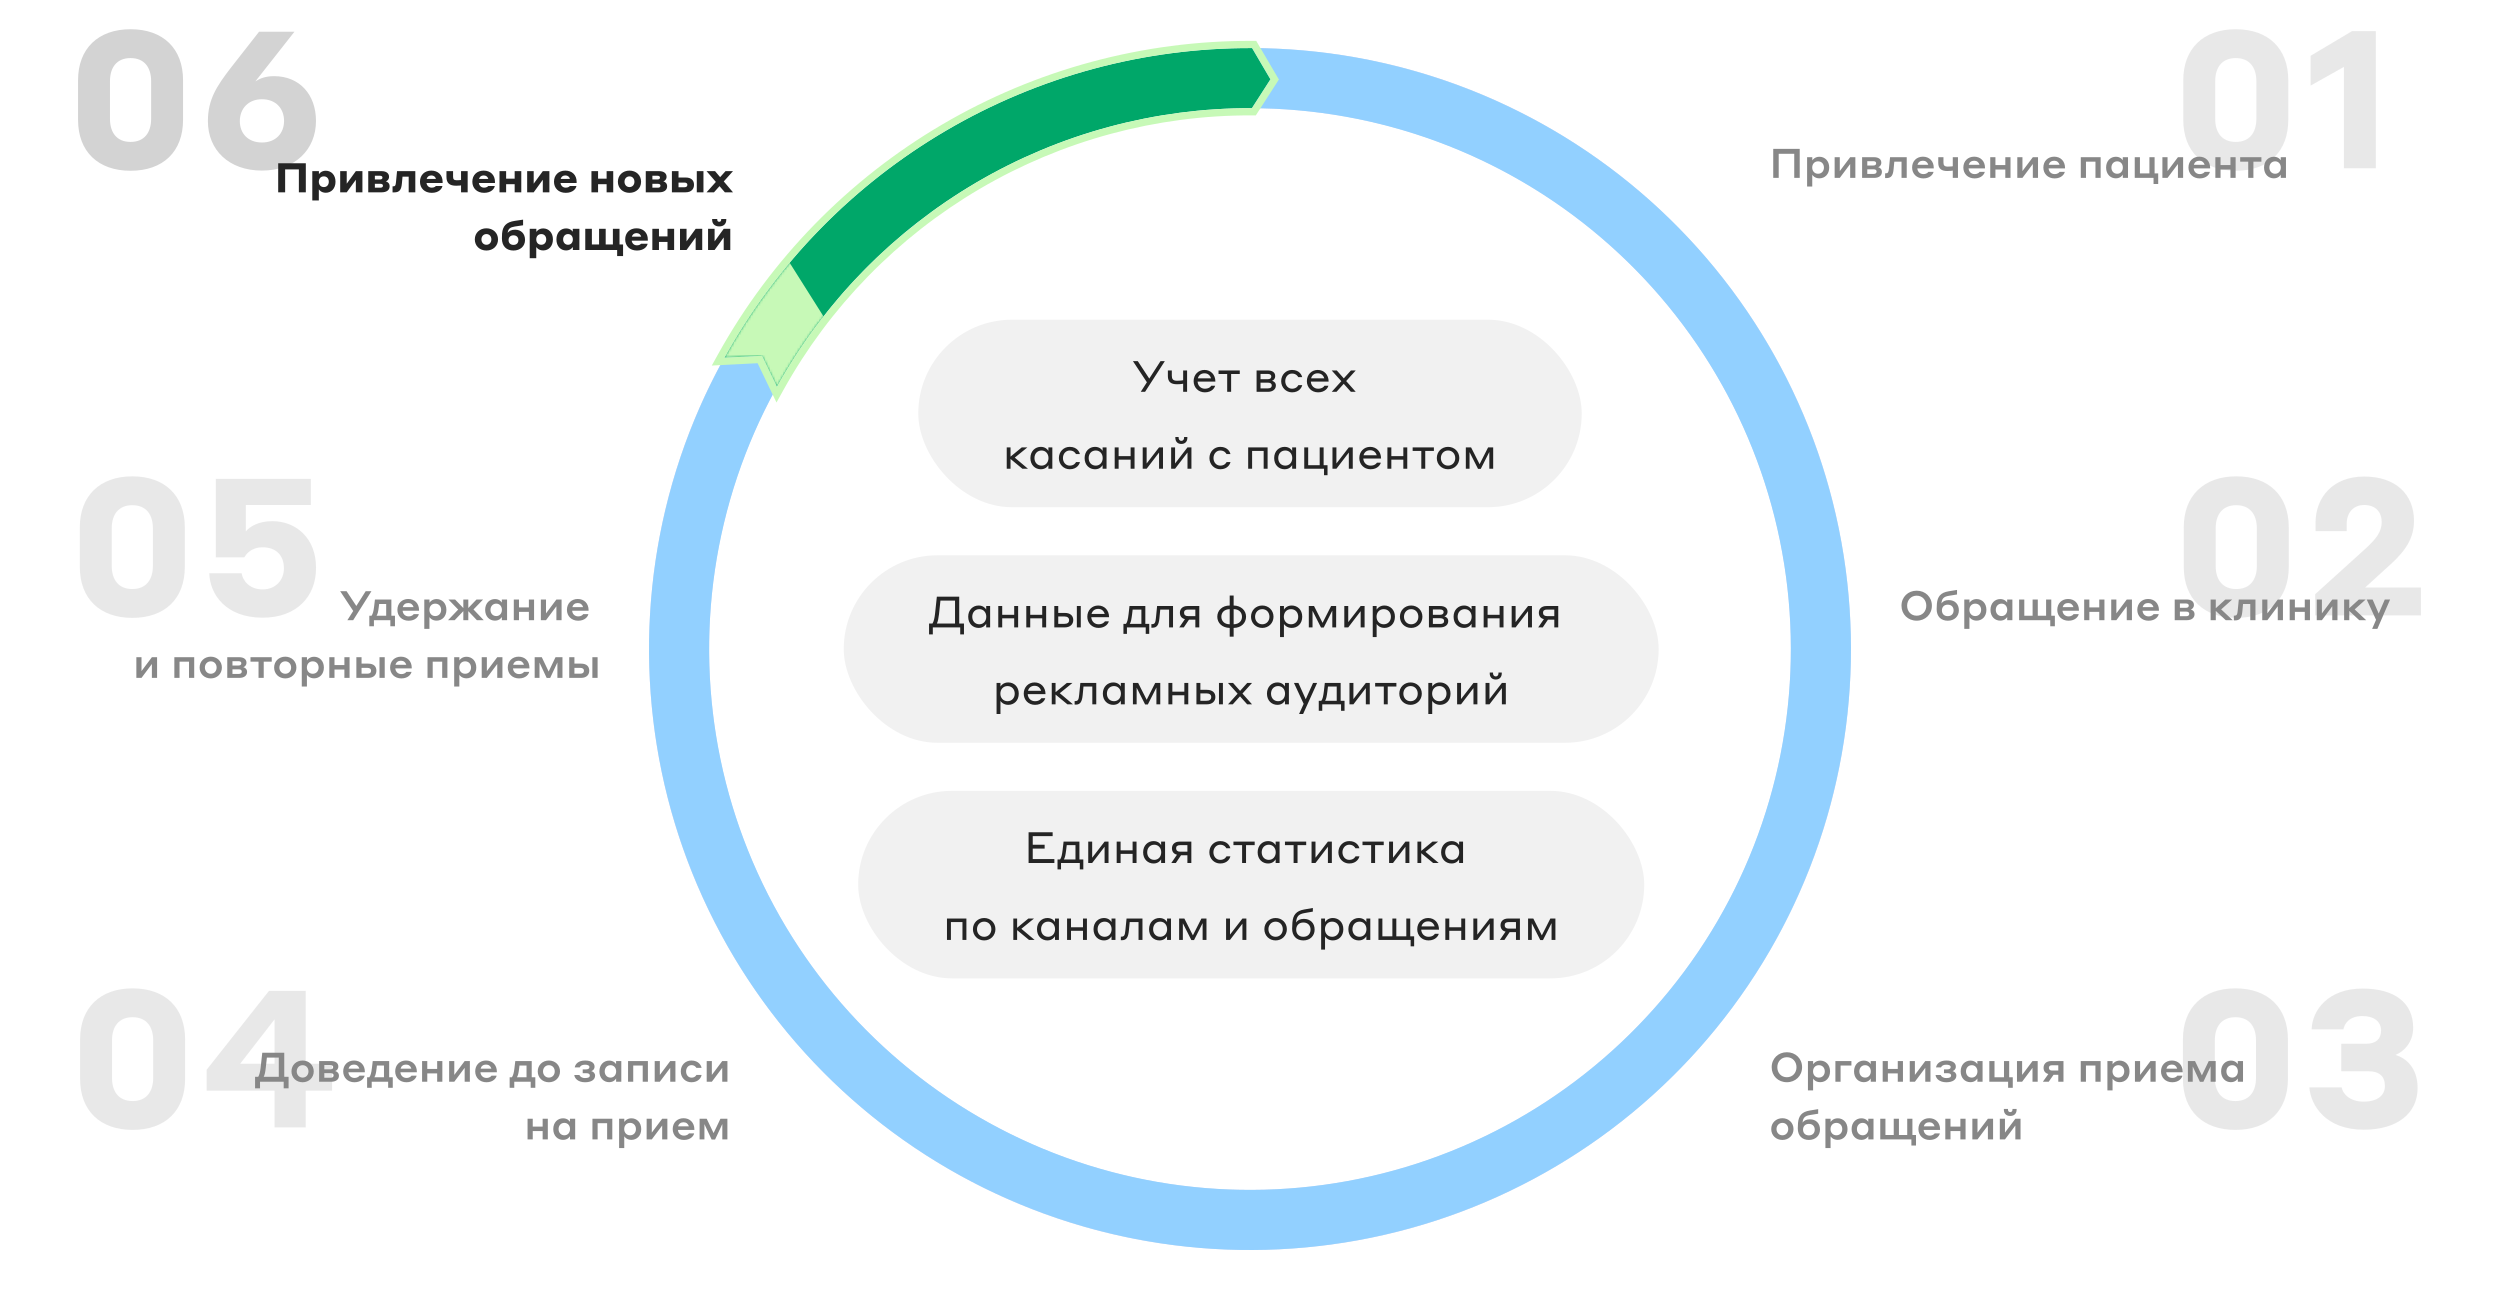 <?xml version="1.0" standalone="no"?>
<svg id="12" width="1040" height="540" viewBox="0 0 1040 540" fill="none" xmlns="http://www.w3.org/2000/svg" style="max-width: 100%; max-height: 100%;">
<path d="M55.162 411.16C68.762 411.16 77.002 419.24 77.002 432.36V448.84C77.002 462.12 68.682 470.04 55.162 470.04C41.722 470.04 33.322 462.12 33.322 448.84V432.36C33.322 419.24 41.642 411.16 55.162 411.16ZM55.162 458.04C60.922 458.04 63.722 454.12 63.722 448.44V432.76C63.722 427.08 60.922 423.16 55.162 423.16C49.402 423.16 46.602 427.08 46.602 432.76V448.44C46.602 454.12 49.402 458.04 55.162 458.04ZM138.14 453.72H127.18V469H114.22V453.72H85.98V445L111.9 412.2H127.18V442.52H138.14V453.72ZM99.9 442.52H114.22V424.04L99.9 442.52Z" fill="#D3D3D3" fill-opacity="0.5" stroke-dasharray="0,0,138.779,379.028"><animate attributeType="XML" attributeName="stroke-dasharray" repeatCount="indefinite" dur="2.641s" values="0,0,138.779,379.028; 
          0,379.028,138.779,0; 
          138.779,379.028,0,0" keyTimes="0; 0.732; 1" begin="1.026s"></animate></path>
<path d="M770 270C770 408.071 658.071 520 520 520C381.929 520 270 408.071 270 270C270 131.929 381.929 20 520 20C658.071 20 770 131.929 770 270ZM295 270C295 394.264 395.736 495 520 495C644.264 495 745 394.264 745 270C745 145.736 644.264 45 520 45C395.736 45 295 145.736 295 270Z" fill="#D6DEF4" stroke-dasharray="0,0,711.266,2273.666"><animate attributeType="XML" attributeName="stroke-dasharray" repeatCount="indefinite" dur="2.674s" values="0,0,711.266,2273.666; 
          0,2273.666,711.266,0; 
          711.266,2273.666,0,0" keyTimes="0; 0.762; 1" begin="0.821s"></animate></path>
<path d="M929.936 411.16C943.536 411.16 951.776 419.24 951.776 432.36V448.84C951.776 462.12 943.456 470.04 929.936 470.04C916.496 470.04 908.096 462.12 908.096 448.84V432.36C908.096 419.24 916.416 411.16 929.936 411.16ZM929.936 458.04C935.696 458.04 938.496 454.12 938.496 448.44V432.76C938.496 427.08 935.696 423.16 929.936 423.16C924.176 423.16 921.376 427.08 921.376 432.76V448.44C921.376 454.12 924.176 458.04 929.936 458.04ZM1005.72 452.6C1005.72 463.08 997.403 469.96 983.323 469.96C967.643 469.96 961.323 460.04 960.683 452.36H974.123C974.523 454.68 977.163 458.28 983.243 458.28C989.003 458.28 992.123 455.72 992.123 451.8C992.123 447.72 989.803 445.64 985.243 445.64H973.963V434.2H984.363C988.283 434.2 990.523 432.28 990.523 428.76C990.523 424.92 987.563 422.68 982.763 422.68C977.163 422.68 975.323 425.96 974.843 428.2H961.643C961.883 420.2 968.523 411.24 982.763 411.24C996.283 411.24 1003.88 417.24 1003.88 427.56C1003.88 433.8 999.802 437.56 996.523 438.84C1000.76 440.12 1005.72 444.04 1005.72 452.6Z" fill="#D3D3D3" fill-opacity="0.5" stroke-dasharray="0,0,151.31,390.906"><animate attributeType="XML" attributeName="stroke-dasharray" repeatCount="indefinite" dur="2.51s" values="0,0,151.31,390.906; 
          0,390.906,151.31,0; 
          151.31,390.906,0,0" keyTimes="0; 0.721; 1" begin="0.599s"></animate></path>
<path d="M520 20C579.526 20 637.098 41.24 682.362 79.898C727.626 118.557 757.61 172.098 766.922 230.891C776.234 289.684 764.262 349.871 733.16 400.625C702.058 451.379 653.867 489.37 597.254 507.764C540.642 526.159 479.324 523.749 424.329 500.97C369.334 478.19 324.272 436.535 297.248 383.498C270.224 330.46 263.012 269.52 276.908 211.639C290.804 153.757 324.896 102.734 373.054 67.746L387.748 87.971C344.407 119.461 313.723 165.382 301.217 217.475C288.71 269.568 295.202 324.414 319.524 372.148C343.845 419.882 384.401 457.371 433.896 477.873C483.391 498.374 538.578 500.543 589.529 483.988C640.48 467.433 683.852 433.241 711.844 387.562C739.836 341.884 750.611 287.716 742.23 234.802C733.849 181.889 706.863 133.702 666.126 98.909C625.388 64.116 573.573 45 520 45L520 20Z" fill="#92D0FF" stroke-dasharray="0,0,721.734,2014.333"><animate attributeType="XML" attributeName="stroke-dasharray" repeatCount="indefinite" dur="2.515s" values="0,0,721.734,2014.333; 
          0,2014.333,721.734,0; 
          721.734,2014.333,0,0" keyTimes="0; 0.736; 1" begin="0.722s"></animate></path>
<path d="M301.346 148.798C323.052 109.639 354.876 77.028 393.492 54.371C432.109 31.715 476.101 19.845 520.873 20.002L528.5 33L520.786 45.001C480.491 44.861 440.898 55.544 406.143 75.934C371.388 96.325 342.747 125.675 323.211 160.918L317 148L301.346 148.798Z" fill="#00A769" stroke-dasharray="0,0,142.405,424.308"><animate attributeType="XML" attributeName="stroke-dasharray" repeatCount="indefinite" dur="2.245s" values="0,0,142.405,424.308; 
          0,424.308,142.405,0; 
          142.405,424.308,0,0" keyTimes="0; 0.749; 1" begin="0.561s"></animate></path>
<mask id="mask0_15685_3681" style="mask-type:luminance" maskUnits="userSpaceOnUse" x="301" y="20" width="228" height="141">
<path d="M301.346 148.798C323.052 109.639 354.876 77.028 393.492 54.371C432.109 31.715 476.101 19.845 520.873 20.002L528.5 33L520.786 45.001C480.491 44.861 440.898 55.544 406.143 75.934C371.388 96.325 342.747 125.675 323.211 160.918L317 148L301.346 148.798Z" fill="#3CAD99" stroke-dasharray="0,0,151.001,415.712"><animate attributeType="XML" attributeName="stroke-dasharray" repeatCount="indefinite" dur="2.614s" values="0,0,151.001,415.712; 
          0,415.712,151.001,0; 
          151.001,415.712,0,0" keyTimes="0; 0.734; 1" begin="0.123s"></animate></path>
</mask>
<g mask="url(#mask0_15685_3681)">
<g filter="url(#filter0_f_15685_3681)">
<line x1="266.312" y1="156.718" x2="529.312" y2="-9.282" stroke="#C7F9B7" stroke-width="100" stroke-dasharray="0,0,77.889,233.117"><animate attributeType="XML" attributeName="stroke-dasharray" repeatCount="indefinite" dur="2.35s" values="0,0,77.889,233.117; 
          0,233.117,77.889,0; 
          77.889,233.117,0,0" keyTimes="0; 0.75; 1" begin="0.297s"></animate></line>
</g>
</g>
<path fill-rule="evenodd" clip-rule="evenodd" d="M296.102 152.069L298.721 147.343C320.687 107.715 352.893 74.712 391.973 51.784C431.053 28.856 475.574 16.843 520.883 17.002L522.594 17.008L532.019 33.072L522.42 48.007L520.775 48.001C481.017 47.862 441.952 58.403 407.66 78.522C373.369 98.641 345.109 127.599 325.834 162.372L323.021 167.447L315.16 151.098L296.102 152.069ZM316.999 148L323.21 160.918C323.801 159.851 324.401 158.79 325.009 157.735C344.485 123.907 372.439 95.708 406.142 75.934C440.897 55.544 480.49 44.861 520.785 45.001L528.499 33L520.873 20.002C476.101 19.845 432.108 31.715 393.491 54.371C355.896 76.429 324.739 107.921 303.088 145.705C302.5 146.731 301.919 147.762 301.345 148.798L316.999 148Z" fill="#C7F9B7" stroke-dasharray="0,0,294.214,868.031"><animate attributeType="XML" attributeName="stroke-dasharray" repeatCount="indefinite" dur="2.347s" values="0,0,294.214,868.031; 
          0,868.031,294.214,0; 
          294.214,868.031,0,0" keyTimes="0; 0.747; 1" begin="0.112s"></animate></path>
<path d="M146.923 258H144.509L146.94 254.158L141.5 245.93H144.169L148.232 252.084L152.125 245.93H154.522L146.923 258ZM160.653 256.147V251.251H157.729L157.576 252.492C157.355 254.413 157.117 255.416 156.658 256.147H160.653ZM155.553 260.533H153.632V256.147H154.567C155.06 255.433 155.4 254.345 155.621 252.373L155.978 249.398H162.812V256.147H164.308V260.533H162.387V258H155.553V260.533ZM169.823 249.177C172.475 249.177 174.328 251.013 174.328 253.818V254.056H167.494C167.579 255.399 168.565 256.419 169.993 256.419C171.37 256.419 171.931 255.722 172.084 255.484H174.226C174.09 256.368 172.917 258.221 169.993 258.221C167.205 258.221 165.318 256.283 165.318 253.699C165.318 251.03 167.188 249.177 169.823 249.177ZM169.823 250.86C168.65 250.86 167.834 251.489 167.562 252.56H172.05C171.727 251.472 170.928 250.86 169.823 250.86ZM178.647 256.691V261.604H176.505V249.398H178.664V250.758C178.8 250.435 179.786 249.211 181.622 249.211C183.866 249.211 185.702 250.894 185.702 253.699C185.702 256.504 183.866 258.187 181.622 258.187C179.752 258.187 178.817 257.031 178.647 256.691ZM178.63 253.699C178.63 255.161 179.582 256.283 181.061 256.283C182.557 256.283 183.509 255.161 183.509 253.699C183.509 252.22 182.557 251.115 181.061 251.115C179.582 251.115 178.63 252.22 178.63 253.699ZM192.741 258V254.226L189.154 258H186.383L190.599 253.58L186.553 249.398H189.324L192.741 252.951V249.398H194.815V252.934L198.215 249.398H200.969L196.974 253.529L201.224 258H198.385L194.815 254.243V258H192.741ZM208.779 258V256.64C208.609 256.98 207.776 258.187 205.872 258.187C203.662 258.187 201.826 256.504 201.826 253.699C201.826 250.911 203.662 249.211 205.889 249.211C207.708 249.211 208.575 250.333 208.762 250.69V249.398H210.938V258H208.779ZM208.796 253.699C208.796 252.237 207.861 251.115 206.45 251.115C204.988 251.115 204.036 252.237 204.036 253.699C204.036 255.161 204.988 256.283 206.45 256.283C207.861 256.283 208.796 255.161 208.796 253.699ZM213.742 258V249.398H215.901V252.679H220.015V249.398H222.174V258H220.015V254.532H215.901V258H213.742ZM224.998 258V249.398H227.14V255.161L231.458 249.398H233.617V258H231.458V252.22L227.14 258H224.998ZM240.347 249.177C242.999 249.177 244.852 251.013 244.852 253.818V254.056H238.018C238.103 255.399 239.089 256.419 240.517 256.419C241.894 256.419 242.455 255.722 242.608 255.484H244.75C244.614 256.368 243.441 258.221 240.517 258.221C237.729 258.221 235.842 256.283 235.842 253.699C235.842 251.03 237.712 249.177 240.347 249.177ZM240.347 250.86C239.174 250.86 238.358 251.489 238.086 252.56H242.574C242.251 251.472 241.452 250.86 240.347 250.86ZM56.724 282V273.398H58.867V279.161L63.184 273.398H65.344V282H63.184V276.22L58.867 282H56.724ZM72.529 282V273.398H80.791V282H78.632V275.251H74.688V282H72.529ZM87.682 273.177C90.3 273.177 92.306 275.081 92.306 277.699C92.306 280.317 90.3 282.221 87.682 282.221C85.03 282.221 83.041 280.317 83.041 277.699C83.041 275.081 85.03 273.177 87.682 273.177ZM87.682 280.283C89.127 280.283 90.113 279.161 90.113 277.699C90.113 276.237 89.127 275.115 87.682 275.115C86.237 275.115 85.234 276.271 85.234 277.699C85.234 279.127 86.237 280.283 87.682 280.283ZM94.543 282V273.398H99.541C101.292 273.398 102.533 274.18 102.533 275.676C102.533 276.713 101.87 277.359 101.224 277.546C102.023 277.767 102.788 278.379 102.788 279.518C102.788 281.014 101.598 282 99.575 282H94.543ZM99.201 275.047H96.702V276.849H99.201C99.898 276.849 100.391 276.577 100.391 275.914C100.391 275.353 99.932 275.047 99.201 275.047ZM99.286 278.43H96.702V280.351H99.286C100.153 280.351 100.578 280.011 100.578 279.331C100.578 278.804 100.187 278.43 99.286 278.43ZM107.549 282V275.251H104.2V273.398H113.04V275.251H109.708V282H107.549ZM118.677 273.177C121.295 273.177 123.301 275.081 123.301 277.699C123.301 280.317 121.295 282.221 118.677 282.221C116.025 282.221 114.036 280.317 114.036 277.699C114.036 275.081 116.025 273.177 118.677 273.177ZM118.677 280.283C120.122 280.283 121.108 279.161 121.108 277.699C121.108 276.237 120.122 275.115 118.677 275.115C117.232 275.115 116.229 276.271 116.229 277.699C116.229 279.127 117.232 280.283 118.677 280.283ZM127.68 280.691V285.604H125.538V273.398H127.697V274.758C127.833 274.435 128.819 273.211 130.655 273.211C132.899 273.211 134.735 274.894 134.735 277.699C134.735 280.504 132.899 282.187 130.655 282.187C128.785 282.187 127.85 281.031 127.68 280.691ZM127.663 277.699C127.663 279.161 128.615 280.283 130.094 280.283C131.59 280.283 132.542 279.161 132.542 277.699C132.542 276.22 131.59 275.115 130.094 275.115C128.615 275.115 127.663 276.22 127.663 277.699ZM136.993 282V273.398H139.152V276.679H143.266V273.398H145.425V282H143.266V278.532H139.152V282H136.993ZM150.408 276.067H153.145C155.593 276.067 156.579 277.342 156.579 279.008C156.579 280.572 155.593 282 153.162 282H148.249V273.398H150.408V276.067ZM152.822 277.835H150.408V280.249H152.822C153.859 280.249 154.369 279.841 154.369 279.008C154.369 278.277 153.842 277.835 152.822 277.835ZM157.871 282V273.398H160.047V282H157.871ZM166.785 273.177C169.437 273.177 171.29 275.013 171.29 277.818V278.056H164.456C164.541 279.399 165.527 280.419 166.955 280.419C168.332 280.419 168.893 279.722 169.046 279.484H171.188C171.052 280.368 169.879 282.221 166.955 282.221C164.167 282.221 162.28 280.283 162.28 277.699C162.28 275.03 164.15 273.177 166.785 273.177ZM166.785 274.86C165.612 274.86 164.796 275.489 164.524 276.56H169.012C168.689 275.472 167.89 274.86 166.785 274.86ZM177.849 282V273.398H186.111V282H183.952V275.251H180.008V282H177.849ZM191.081 280.691V285.604H188.939V273.398H191.098V274.758C191.234 274.435 192.22 273.211 194.056 273.211C196.3 273.211 198.136 274.894 198.136 277.699C198.136 280.504 196.3 282.187 194.056 282.187C192.186 282.187 191.251 281.031 191.081 280.691ZM191.064 277.699C191.064 279.161 192.016 280.283 193.495 280.283C194.991 280.283 195.943 279.161 195.943 277.699C195.943 276.22 194.991 275.115 193.495 275.115C192.016 275.115 191.064 276.22 191.064 277.699ZM200.394 282V273.398H202.536V279.161L206.854 273.398H209.013V282H206.854V276.22L202.536 282H200.394ZM215.743 273.177C218.395 273.177 220.248 275.013 220.248 277.818V278.056H213.414C213.499 279.399 214.485 280.419 215.913 280.419C217.29 280.419 217.851 279.722 218.004 279.484H220.146C220.01 280.368 218.837 282.221 215.913 282.221C213.125 282.221 211.238 280.283 211.238 277.699C211.238 275.03 213.108 273.177 215.743 273.177ZM215.743 274.86C214.57 274.86 213.754 275.489 213.482 276.56H217.97C217.647 275.472 216.848 274.86 215.743 274.86ZM222.425 282V273.398H225.383L228.239 279.365L231.095 273.398H233.985V282H231.877V275.591L228.868 282.034H227.423L224.431 275.642V282H222.425ZM238.961 276.067H241.698C244.146 276.067 245.132 277.342 245.132 279.008C245.132 280.572 244.146 282 241.715 282H236.802V273.398H238.961V276.067ZM241.375 277.835H238.961V280.249H241.375C242.412 280.249 242.922 279.841 242.922 279.008C242.922 278.277 242.395 277.835 241.375 277.835ZM246.424 282V273.398H248.6V282H246.424Z" fill="#878787" stroke-dasharray="0,0,351.698,1000.764"><animate attributeType="XML" attributeName="stroke-dasharray" repeatCount="indefinite" dur="2.44s" values="0,0,351.698,1000.764; 
          0,1000.764,351.698,0; 
          351.698,1000.764,0,0" keyTimes="0; 0.74; 1" begin="1.131s"></animate></path>
<path d="M743.344 450.204C739.723 450.204 737.02 447.586 737.02 443.965C737.02 440.344 739.757 437.726 743.344 437.726C746.931 437.726 749.668 440.344 749.668 443.965C749.668 447.569 746.931 450.204 743.344 450.204ZM743.344 448.13C745.741 448.13 747.339 446.277 747.339 443.965C747.339 441.67 745.741 439.8 743.344 439.8C740.947 439.8 739.366 441.67 739.366 443.965C739.366 446.294 740.93 448.13 743.344 448.13ZM754.245 448.691V453.604H752.103V441.398H754.262V442.758C754.398 442.435 755.384 441.211 757.22 441.211C759.464 441.211 761.3 442.894 761.3 445.699C761.3 448.504 759.464 450.187 757.22 450.187C755.35 450.187 754.415 449.031 754.245 448.691ZM754.228 445.699C754.228 447.161 755.18 448.283 756.659 448.283C758.155 448.283 759.107 447.161 759.107 445.699C759.107 444.22 758.155 443.115 756.659 443.115C755.18 443.115 754.228 444.22 754.228 445.699ZM763.524 450V441.398H770.188V443.251H765.683V450H763.524ZM778.235 450V448.64C778.065 448.98 777.232 450.187 775.328 450.187C773.118 450.187 771.282 448.504 771.282 445.699C771.282 442.911 773.118 441.211 775.345 441.211C777.164 441.211 778.031 442.333 778.218 442.69V441.398H780.394V450H778.235ZM778.252 445.699C778.252 444.237 777.317 443.115 775.906 443.115C774.444 443.115 773.492 444.237 773.492 445.699C773.492 447.161 774.444 448.283 775.906 448.283C777.317 448.283 778.252 447.161 778.252 445.699ZM783.198 450V441.398H785.357V444.679H789.471V441.398H791.63V450H789.471V446.532H785.357V450H783.198ZM794.454 450V441.398H796.596V447.161L800.914 441.398H803.073V450H800.914V444.22L796.596 450H794.454ZM809.65 448.47C810.925 448.47 811.656 448.181 811.656 447.382C811.656 446.753 811.129 446.447 810.092 446.447H808.698V444.866H810.024C810.908 444.866 811.486 444.577 811.486 443.897C811.486 443.234 810.772 442.911 809.633 442.911C808.341 442.911 807.746 443.421 807.457 444.05H805.383C805.604 442.622 806.896 441.177 809.667 441.177C812.251 441.177 813.628 442.163 813.628 443.727C813.628 444.747 812.965 445.376 812.234 445.58C813.135 445.801 813.849 446.447 813.849 447.45C813.849 449.15 812.285 450.221 809.65 450.221C806.794 450.221 805.332 448.64 805.196 447.212H807.321C807.559 447.773 808.256 448.47 809.65 448.47ZM822.594 450V448.64C822.424 448.98 821.591 450.187 819.687 450.187C817.477 450.187 815.641 448.504 815.641 445.699C815.641 442.911 817.477 441.211 819.704 441.211C821.523 441.211 822.39 442.333 822.577 442.69V441.398H824.753V450H822.594ZM822.611 445.699C822.611 444.237 821.676 443.115 820.265 443.115C818.803 443.115 817.851 444.237 817.851 445.699C817.851 447.161 818.803 448.283 820.265 448.283C821.676 448.283 822.611 447.161 822.611 445.699ZM827.557 441.398H829.716V448.147H833.66V441.398H835.819V448.147H837.315V452.533H835.377V450H827.557V441.398ZM839.062 450V441.398H841.204V447.161L845.522 441.398H847.681V450H845.522V444.22L841.204 450H839.062ZM858.406 450H856.247V447.11H854.275L852.269 450H849.838L852.116 446.787C850.739 446.43 850.127 445.495 850.127 444.203C850.127 442.707 851.096 441.398 853.357 441.398H858.406V450ZM853.646 445.342H856.247V443.149H853.646C852.779 443.149 852.337 443.506 852.337 444.22C852.337 444.917 852.779 445.342 853.646 445.342ZM865.592 450V441.398H873.854V450H871.695V443.251H867.751V450H865.592ZM878.824 448.691V453.604H876.682V441.398H878.841V442.758C878.977 442.435 879.963 441.211 881.799 441.211C884.043 441.211 885.879 442.894 885.879 445.699C885.879 448.504 884.043 450.187 881.799 450.187C879.929 450.187 878.994 449.031 878.824 448.691ZM878.807 445.699C878.807 447.161 879.759 448.283 881.238 448.283C882.734 448.283 883.686 447.161 883.686 445.699C883.686 444.22 882.734 443.115 881.238 443.115C879.759 443.115 878.807 444.22 878.807 445.699ZM888.137 450V441.398H890.279V447.161L894.597 441.398H896.756V450H894.597V444.22L890.279 450H888.137ZM903.485 441.177C906.137 441.177 907.99 443.013 907.99 445.818V446.056H901.156C901.241 447.399 902.227 448.419 903.655 448.419C905.032 448.419 905.593 447.722 905.746 447.484H907.888C907.752 448.368 906.579 450.221 903.655 450.221C900.867 450.221 898.98 448.283 898.98 445.699C898.98 443.03 900.85 441.177 903.485 441.177ZM903.485 442.86C902.312 442.86 901.496 443.489 901.224 444.56H905.712C905.389 443.472 904.59 442.86 903.485 442.86ZM910.167 450V441.398H913.125L915.981 447.365L918.837 441.398H921.727V450H919.619V443.591L916.61 450.034H915.165L912.173 443.642V450H910.167ZM930.936 450V448.64C930.766 448.98 929.933 450.187 928.029 450.187C925.819 450.187 923.983 448.504 923.983 445.699C923.983 442.911 925.819 441.211 928.046 441.211C929.865 441.211 930.732 442.333 930.919 442.69V441.398H933.095V450H930.936ZM930.953 445.699C930.953 444.237 930.018 443.115 928.607 443.115C927.145 443.115 926.193 444.237 926.193 445.699C926.193 447.161 927.145 448.283 928.607 448.283C930.018 448.283 930.953 447.161 930.953 445.699ZM741.474 465.177C744.092 465.177 746.098 467.081 746.098 469.699C746.098 472.317 744.092 474.221 741.474 474.221C738.822 474.221 736.833 472.317 736.833 469.699C736.833 467.081 738.822 465.177 741.474 465.177ZM741.474 472.283C742.919 472.283 743.905 471.161 743.905 469.699C743.905 468.237 742.919 467.115 741.474 467.115C740.029 467.115 739.026 468.271 739.026 469.699C739.026 471.127 740.029 472.283 741.474 472.283ZM752.942 465.636C755.458 465.636 757.124 467.302 757.124 469.903C757.124 472.436 755.22 474.221 752.5 474.221C749.712 474.221 747.876 472.453 747.876 469.393C747.876 468.628 747.91 468.067 747.978 467.132C748.25 464.208 749.474 462.508 752.942 461.964L756.359 461.403V463.307L752.976 463.851C750.868 464.208 750.052 464.956 749.865 467.013C750.392 466.18 751.429 465.636 752.942 465.636ZM752.5 472.317C754.098 472.317 754.931 471.263 754.931 469.92C754.931 468.611 754.098 467.54 752.5 467.54C750.902 467.54 750.069 468.611 750.069 469.92C750.069 471.263 750.902 472.317 752.5 472.317ZM761.517 472.691V477.604H759.375V465.398H761.534V466.758C761.67 466.435 762.656 465.211 764.492 465.211C766.736 465.211 768.572 466.894 768.572 469.699C768.572 472.504 766.736 474.187 764.492 474.187C762.622 474.187 761.687 473.031 761.517 472.691ZM761.5 469.699C761.5 471.161 762.452 472.283 763.931 472.283C765.427 472.283 766.379 471.161 766.379 469.699C766.379 468.22 765.427 467.115 763.931 467.115C762.452 467.115 761.5 468.22 761.5 469.699ZM777.222 474V472.64C777.052 472.98 776.219 474.187 774.315 474.187C772.105 474.187 770.269 472.504 770.269 469.699C770.269 466.911 772.105 465.211 774.332 465.211C776.151 465.211 777.018 466.333 777.205 466.69V465.398H779.381V474H777.222ZM777.239 469.699C777.239 468.237 776.304 467.115 774.893 467.115C773.431 467.115 772.479 468.237 772.479 469.699C772.479 471.161 773.431 472.283 774.893 472.283C776.304 472.283 777.239 471.161 777.239 469.699ZM782.185 465.398H784.344V472.147H787.795V465.398H789.954V472.147H793.405V465.398H795.564V472.147H797.06V476.533H795.139V474H782.185V465.398ZM802.565 465.177C805.217 465.177 807.07 467.013 807.07 469.818V470.056H800.236C800.321 471.399 801.307 472.419 802.735 472.419C804.112 472.419 804.673 471.722 804.826 471.484H806.968C806.832 472.368 805.659 474.221 802.735 474.221C799.947 474.221 798.06 472.283 798.06 469.699C798.06 467.03 799.93 465.177 802.565 465.177ZM802.565 466.86C801.392 466.86 800.576 467.489 800.304 468.56H804.792C804.469 467.472 803.67 466.86 802.565 466.86ZM809.246 474V465.398H811.405V468.679H815.519V465.398H817.678V474H815.519V470.532H811.405V474H809.246ZM820.502 474V465.398H822.644V471.161L826.962 465.398H829.121V474H826.962V468.22L822.644 474H820.502ZM831.924 474V465.398H834.066V471.161L838.384 465.398H840.543V474H838.384V468.22L834.066 474H831.924ZM836.259 462.644C836.922 462.644 837.194 462.134 837.194 461.607V461.318H838.911V461.641C838.911 463.086 838.078 464.242 836.259 464.242C834.44 464.242 833.607 463.086 833.607 461.641V461.318H835.324V461.607C835.324 462.134 835.596 462.644 836.259 462.644Z" fill="#878787" stroke-dasharray="0,0,385.499,1031.94"><animate attributeType="XML" attributeName="stroke-dasharray" repeatCount="indefinite" dur="2.739s" values="0,0,385.499,1031.94; 
          0,1031.94,385.499,0; 
          385.499,1031.94,0,0" keyTimes="0; 0.728; 1" begin="1.25s"></animate></path>
<path d="M115.973 447.96V439.97H111.026L110.55 444.288C110.363 446.039 110.091 447.212 109.7 447.96H115.973ZM109.105 437.93H118.251V447.96H120.053V452.737H118.013V450H108.17V452.737H106.113V447.96H107.422C107.881 447.212 108.221 445.954 108.425 444.169L109.105 437.93ZM125.894 441.177C128.512 441.177 130.518 443.081 130.518 445.699C130.518 448.317 128.512 450.221 125.894 450.221C123.242 450.221 121.253 448.317 121.253 445.699C121.253 443.081 123.242 441.177 125.894 441.177ZM125.894 448.283C127.339 448.283 128.325 447.161 128.325 445.699C128.325 444.237 127.339 443.115 125.894 443.115C124.449 443.115 123.446 444.271 123.446 445.699C123.446 447.127 124.449 448.283 125.894 448.283ZM132.755 450V441.398H137.753C139.504 441.398 140.745 442.18 140.745 443.676C140.745 444.713 140.082 445.359 139.436 445.546C140.235 445.767 141 446.379 141 447.518C141 449.014 139.81 450 137.787 450H132.755ZM137.413 443.047H134.914V444.849H137.413C138.11 444.849 138.603 444.577 138.603 443.914C138.603 443.353 138.144 443.047 137.413 443.047ZM137.498 446.43H134.914V448.351H137.498C138.365 448.351 138.79 448.011 138.79 447.331C138.79 446.804 138.399 446.43 137.498 446.43ZM147.274 441.177C149.926 441.177 151.779 443.013 151.779 445.818V446.056H144.945C145.03 447.399 146.016 448.419 147.444 448.419C148.821 448.419 149.382 447.722 149.535 447.484H151.677C151.541 448.368 150.368 450.221 147.444 450.221C144.656 450.221 142.769 448.283 142.769 445.699C142.769 443.03 144.639 441.177 147.274 441.177ZM147.274 442.86C146.101 442.86 145.285 443.489 145.013 444.56H149.501C149.178 443.472 148.379 442.86 147.274 442.86ZM159.735 448.147V443.251H156.811L156.658 444.492C156.437 446.413 156.199 447.416 155.74 448.147H159.735ZM154.635 452.533H152.714V448.147H153.649C154.142 447.433 154.482 446.345 154.703 444.373L155.06 441.398H161.894V448.147H163.39V452.533H161.469V450H154.635V452.533ZM168.905 441.177C171.557 441.177 173.41 443.013 173.41 445.818V446.056H166.576C166.661 447.399 167.647 448.419 169.075 448.419C170.452 448.419 171.013 447.722 171.166 447.484H173.308C173.172 448.368 171.999 450.221 169.075 450.221C166.287 450.221 164.4 448.283 164.4 445.699C164.4 443.03 166.27 441.177 168.905 441.177ZM168.905 442.86C167.732 442.86 166.916 443.489 166.644 444.56H171.132C170.809 443.472 170.01 442.86 168.905 442.86ZM175.587 450V441.398H177.746V444.679H181.86V441.398H184.019V450H181.86V446.532H177.746V450H175.587ZM186.843 450V441.398H188.985V447.161L193.303 441.398H195.462V450H193.303V444.22L188.985 450H186.843ZM202.192 441.177C204.844 441.177 206.697 443.013 206.697 445.818V446.056H199.863C199.948 447.399 200.934 448.419 202.362 448.419C203.739 448.419 204.3 447.722 204.453 447.484H206.595C206.459 448.368 205.286 450.221 202.362 450.221C199.574 450.221 197.687 448.283 197.687 445.699C197.687 443.03 199.557 441.177 202.192 441.177ZM202.192 442.86C201.019 442.86 200.203 443.489 199.931 444.56H204.419C204.096 443.472 203.297 442.86 202.192 442.86ZM219.036 448.147V443.251H216.112L215.959 444.492C215.738 446.413 215.5 447.416 215.041 448.147H219.036ZM213.936 452.533H212.015V448.147H212.95C213.443 447.433 213.783 446.345 214.004 444.373L214.361 441.398H221.195V448.147H222.691V452.533H220.77V450H213.936V452.533ZM228.342 441.177C230.96 441.177 232.966 443.081 232.966 445.699C232.966 448.317 230.96 450.221 228.342 450.221C225.69 450.221 223.701 448.317 223.701 445.699C223.701 443.081 225.69 441.177 228.342 441.177ZM228.342 448.283C229.787 448.283 230.773 447.161 230.773 445.699C230.773 444.237 229.787 443.115 228.342 443.115C226.897 443.115 225.894 444.271 225.894 445.699C225.894 447.127 226.897 448.283 228.342 448.283ZM243.36 448.47C244.635 448.47 245.366 448.181 245.366 447.382C245.366 446.753 244.839 446.447 243.802 446.447H242.408V444.866H243.734C244.618 444.866 245.196 444.577 245.196 443.897C245.196 443.234 244.482 442.911 243.343 442.911C242.051 442.911 241.456 443.421 241.167 444.05H239.093C239.314 442.622 240.606 441.177 243.377 441.177C245.961 441.177 247.338 442.163 247.338 443.727C247.338 444.747 246.675 445.376 245.944 445.58C246.845 445.801 247.559 446.447 247.559 447.45C247.559 449.15 245.995 450.221 243.36 450.221C240.504 450.221 239.042 448.64 238.906 447.212H241.031C241.269 447.773 241.966 448.47 243.36 448.47ZM256.304 450V448.64C256.134 448.98 255.301 450.187 253.397 450.187C251.187 450.187 249.351 448.504 249.351 445.699C249.351 442.911 251.187 441.211 253.414 441.211C255.233 441.211 256.1 442.333 256.287 442.69V441.398H258.463V450H256.304ZM256.321 445.699C256.321 444.237 255.386 443.115 253.975 443.115C252.513 443.115 251.561 444.237 251.561 445.699C251.561 447.161 252.513 448.283 253.975 448.283C255.386 448.283 256.321 447.161 256.321 445.699ZM261.267 450V441.398H269.529V450H267.37V443.251H263.426V450H261.267ZM272.357 450V441.398H274.499V447.161L278.817 441.398H280.976V450H278.817V444.22L274.499 450H272.357ZM291.854 444.237H289.695C289.559 444.016 289.032 443.098 287.655 443.098C286.329 443.098 285.411 444.254 285.411 445.699C285.411 447.144 286.312 448.3 287.672 448.3C289.1 448.3 289.576 447.399 289.729 447.161H291.854C291.769 448.062 290.715 450.221 287.638 450.221C285.139 450.221 283.201 448.351 283.201 445.699C283.201 443.047 285.122 441.177 287.621 441.177C290.681 441.177 291.718 443.302 291.854 444.237ZM293.989 450V441.398H296.131V447.161L300.449 441.398H302.608V450H300.449V444.22L296.131 450H293.989ZM219.465 474V465.398H221.624V468.679H225.738V465.398H227.897V474H225.738V470.532H221.624V474H219.465ZM237.113 474V472.64C236.943 472.98 236.11 474.187 234.206 474.187C231.996 474.187 230.16 472.504 230.16 469.699C230.16 466.911 231.996 465.211 234.223 465.211C236.042 465.211 236.909 466.333 237.096 466.69V465.398H239.272V474H237.113ZM237.13 469.699C237.13 468.237 236.195 467.115 234.784 467.115C233.322 467.115 232.37 468.237 232.37 469.699C232.37 471.161 233.322 472.283 234.784 472.283C236.195 472.283 237.13 471.161 237.13 469.699ZM246.459 474V465.398H254.721V474H252.562V467.251H248.618V474H246.459ZM259.691 472.691V477.604H257.549V465.398H259.708V466.758C259.844 466.435 260.83 465.211 262.666 465.211C264.91 465.211 266.746 466.894 266.746 469.699C266.746 472.504 264.91 474.187 262.666 474.187C260.796 474.187 259.861 473.031 259.691 472.691ZM259.674 469.699C259.674 471.161 260.626 472.283 262.105 472.283C263.601 472.283 264.553 471.161 264.553 469.699C264.553 468.22 263.601 467.115 262.105 467.115C260.626 467.115 259.674 468.22 259.674 469.699ZM269.004 474V465.398H271.146V471.161L275.464 465.398H277.623V474H275.464V468.22L271.146 474H269.004ZM284.353 465.177C287.005 465.177 288.858 467.013 288.858 469.818V470.056H282.024C282.109 471.399 283.095 472.419 284.523 472.419C285.9 472.419 286.461 471.722 286.614 471.484H288.756C288.62 472.368 287.447 474.221 284.523 474.221C281.735 474.221 279.848 472.283 279.848 469.699C279.848 467.03 281.718 465.177 284.353 465.177ZM284.353 466.86C283.18 466.86 282.364 467.489 282.092 468.56H286.58C286.257 467.472 285.458 466.86 284.353 466.86ZM291.034 474V465.398H293.992L296.848 471.365L299.704 465.398H302.594V474H300.486V467.591L297.477 474.034H296.032L293.04 467.642V474H291.034Z" fill="#878787" stroke-dasharray="0,0,343.778,950.718"><animate attributeType="XML" attributeName="stroke-dasharray" repeatCount="indefinite" dur="2.633s" values="0,0,343.778,950.718; 
          0,950.718,343.778,0; 
          343.778,950.718,0,0" keyTimes="0; 0.734; 1" begin="0.842s"></animate></path>
<rect x="305" y="55" width="430" height="430" rx="215" fill="white" stroke-dasharray="0,0,317.444,1032.895"><animate attributeType="XML" attributeName="stroke-dasharray" repeatCount="indefinite" dur="2.351s" values="0,0,317.444,1032.895; 
          0,1032.895,317.444,0; 
          317.444,1032.895,0,0" keyTimes="0; 0.765; 1" begin="0.691s"></animate></rect>
<rect x="357" y="329" width="327" height="78" rx="39" fill="#F1F1F1" stroke-dasharray="0,0,211.676,530.973"><animate attributeType="XML" attributeName="stroke-dasharray" repeatCount="indefinite" dur="2.313s" values="0,0,211.676,530.973; 
          0,530.973,211.676,0; 
          211.676,530.973,0,0" keyTimes="0; 0.715; 1" begin="0.485s"></animate></rect>
<path d="M427.892 359V346.22H437.9V347.84H429.62V351.404H434.57V353.024H429.62V357.38H438.62V359H427.892ZM447.398 357.524V351.584H443.762L443.528 353.564C443.258 355.634 443.06 356.786 442.574 357.524H447.398ZM441.386 361.682H439.928V357.524H440.99C441.548 356.804 441.8 355.652 442.07 353.438L442.448 350.108H449.036V357.524H450.656V361.682H449.198V359H441.386V361.682ZM452.706 359V350.108H454.344V356.804L459.51 350.108H461.148V359H459.51V352.25L454.344 359H452.706ZM464.536 359V350.108H466.174V353.744H471.16V350.108H472.798V359H471.16V355.22H466.174V359H464.536ZM483.03 359V357.47C482.778 357.92 481.914 359.216 479.88 359.216C477.54 359.216 475.542 357.488 475.542 354.554C475.542 351.674 477.54 349.892 479.88 349.892C481.842 349.892 482.796 351.098 483.03 351.584V350.108H484.668V359H483.03ZM483.066 354.554C483.066 352.772 481.914 351.404 480.186 351.404C478.386 351.404 477.234 352.772 477.234 354.554C477.234 356.336 478.386 357.704 480.186 357.704C481.914 357.704 483.066 356.336 483.066 354.554ZM495.597 359H493.959V355.778H491.313L489.153 359H487.263L489.621 355.562C488.181 355.22 487.533 354.194 487.533 352.88C487.533 351.44 488.505 350.108 490.701 350.108H495.597V359ZM490.899 354.302H493.959V351.584H490.899C489.801 351.584 489.261 352.016 489.261 352.88C489.261 353.762 489.819 354.302 490.899 354.302ZM511.835 352.88H510.179C510.035 352.592 509.369 351.404 507.587 351.404C505.949 351.404 504.779 352.808 504.779 354.554C504.779 356.3 505.949 357.704 507.605 357.704C509.405 357.704 510.071 356.534 510.215 356.228H511.835C511.745 356.858 510.791 359.216 507.605 359.216C505.067 359.216 503.087 357.182 503.087 354.554C503.087 351.926 505.049 349.892 507.587 349.892C510.809 349.892 511.691 352.214 511.835 352.88ZM516.712 359V351.584H513.112V350.108H521.95V351.584H518.35V359H516.712ZM530.667 359V357.47C530.415 357.92 529.551 359.216 527.517 359.216C525.177 359.216 523.179 357.488 523.179 354.554C523.179 351.674 525.177 349.892 527.517 349.892C529.479 349.892 530.433 351.098 530.667 351.584V350.108H532.305V359H530.667ZM530.703 354.554C530.703 352.772 529.551 351.404 527.823 351.404C526.023 351.404 524.871 352.772 524.871 354.554C524.871 356.336 526.023 357.704 527.823 357.704C529.551 357.704 530.703 356.336 530.703 354.554ZM538.14 359V351.584H534.54V350.108H543.378V351.584H539.778V359H538.14ZM545.606 359V350.108H547.244V356.804L552.41 350.108H554.048V359H552.41V352.25L547.244 359H545.606ZM565.518 352.88H563.862C563.718 352.592 563.052 351.404 561.27 351.404C559.632 351.404 558.462 352.808 558.462 354.554C558.462 356.3 559.632 357.704 561.288 357.704C563.088 357.704 563.754 356.534 563.898 356.228H565.518C565.428 356.858 564.474 359.216 561.288 359.216C558.75 359.216 556.77 357.182 556.77 354.554C556.77 351.926 558.732 349.892 561.27 349.892C564.492 349.892 565.374 352.214 565.518 352.88ZM570.396 359V351.584H566.796V350.108H575.634V351.584H572.034V359H570.396ZM577.862 359V350.108H579.5V356.804L584.666 350.108H586.304V359H584.666V352.25L579.5 359H577.862ZM589.656 359V350.108H591.24V353.96L595.92 350.108H598.26L593.004 354.374L598.494 359H596.172L591.24 354.932V359H589.656ZM606.991 359V357.47C606.739 357.92 605.875 359.216 603.841 359.216C601.501 359.216 599.503 357.488 599.503 354.554C599.503 351.674 601.501 349.892 603.841 349.892C605.803 349.892 606.757 351.098 606.991 351.584V350.108H608.629V359H606.991ZM607.027 354.554C607.027 352.772 605.875 351.404 604.147 351.404C602.347 351.404 601.195 352.772 601.195 354.554C601.195 356.336 602.347 357.704 604.147 357.704C605.875 357.704 607.027 356.336 607.027 354.554ZM393.942 391V382.108H402.024V391H400.386V383.584H395.58V391H393.942ZM409.417 381.892C412.063 381.892 414.097 383.908 414.097 386.554C414.097 389.2 412.063 391.216 409.417 391.216C406.753 391.216 404.737 389.2 404.737 386.554C404.737 383.908 406.753 381.892 409.417 381.892ZM409.417 389.704C411.199 389.704 412.405 388.336 412.405 386.554C412.405 384.772 411.199 383.404 409.417 383.404C407.635 383.404 406.429 384.808 406.429 386.554C406.429 388.3 407.635 389.704 409.417 389.704ZM421.539 391V382.108H423.123V385.96L427.803 382.108H430.143L424.887 386.374L430.377 391H428.055L423.123 386.932V391H421.539ZM438.874 391V389.47C438.622 389.92 437.758 391.216 435.724 391.216C433.384 391.216 431.386 389.488 431.386 386.554C431.386 383.674 433.384 381.892 435.724 381.892C437.686 381.892 438.64 383.098 438.874 383.584V382.108H440.512V391H438.874ZM438.91 386.554C438.91 384.772 437.758 383.404 436.03 383.404C434.23 383.404 433.078 384.772 433.078 386.554C433.078 388.336 434.23 389.704 436.03 389.704C437.758 389.704 438.91 388.336 438.91 386.554ZM443.899 391V382.108H445.537V385.744H450.523V382.108H452.161V391H450.523V387.22H445.537V391H443.899ZM462.393 391V389.47C462.141 389.92 461.277 391.216 459.243 391.216C456.903 391.216 454.905 389.488 454.905 386.554C454.905 383.674 456.903 381.892 459.243 381.892C461.205 381.892 462.159 383.098 462.393 383.584V382.108H464.031V391H462.393ZM462.429 386.554C462.429 384.772 461.277 383.404 459.549 383.404C457.749 383.404 456.597 384.772 456.597 386.554C456.597 388.336 457.749 389.704 459.549 389.704C461.277 389.704 462.429 388.336 462.429 386.554ZM468.157 387.04L468.643 382.108H475.267V391H473.629V383.584H469.957L469.615 387.148C469.345 389.884 468.643 391.126 466.753 391.126H466.267V389.65H466.483C467.707 389.65 467.959 389.056 468.157 387.04ZM485.491 391V389.47C485.239 389.92 484.375 391.216 482.341 391.216C480.001 391.216 478.003 389.488 478.003 386.554C478.003 383.674 480.001 381.892 482.341 381.892C484.303 381.892 485.257 383.098 485.491 383.584V382.108H487.129V391H485.491ZM485.527 386.554C485.527 384.772 484.375 383.404 482.647 383.404C480.847 383.404 479.695 384.772 479.695 386.554C479.695 388.336 480.847 389.704 482.647 389.704C484.375 389.704 485.527 388.336 485.527 386.554ZM490.516 391V382.108H492.694L496.24 389.11L499.786 382.108H501.892V391H500.29V384.016L496.726 391.054H495.592L492.064 384.088V391H490.516ZM510.046 391V382.108H511.684V388.804L516.85 382.108H518.488V391H516.85V384.25L511.684 391H510.046ZM530.653 381.892C533.299 381.892 535.333 383.908 535.333 386.554C535.333 389.2 533.299 391.216 530.653 391.216C527.989 391.216 525.973 389.2 525.973 386.554C525.973 383.908 527.989 381.892 530.653 381.892ZM530.653 389.704C532.435 389.704 533.641 388.336 533.641 386.554C533.641 384.772 532.435 383.404 530.653 383.404C528.871 383.404 527.665 384.808 527.665 386.554C527.665 388.3 528.871 389.704 530.653 389.704ZM542.403 382.252C545.067 382.252 546.885 383.962 546.885 386.734C546.885 389.272 545.031 391.216 542.205 391.216C539.325 391.216 537.525 389.326 537.525 386.356C537.525 385.492 537.561 384.898 537.651 383.71C537.885 380.74 539.145 378.922 542.547 378.346L546.147 377.716V379.228L542.583 379.858C540.261 380.29 539.361 381.172 539.163 383.764C539.721 382.846 540.801 382.252 542.403 382.252ZM542.205 389.704C544.167 389.704 545.193 388.372 545.193 386.734C545.193 385.096 544.167 383.764 542.205 383.764C540.243 383.764 539.217 385.096 539.217 386.734C539.217 388.372 540.243 389.704 542.205 389.704ZM551.216 389.56V395.032H549.596V382.108H551.216V383.638C551.414 383.188 552.458 381.892 554.456 381.892C556.832 381.892 558.83 383.62 558.83 386.554C558.83 389.506 556.832 391.216 554.456 391.216C552.512 391.216 551.414 389.992 551.216 389.56ZM551.18 386.554C551.18 388.336 552.368 389.704 554.168 389.704C555.968 389.704 557.156 388.336 557.156 386.554C557.156 384.772 555.968 383.404 554.168 383.404C552.368 383.404 551.18 384.772 551.18 386.554ZM568.407 391V389.47C568.155 389.92 567.291 391.216 565.257 391.216C562.917 391.216 560.919 389.488 560.919 386.554C560.919 383.674 562.917 381.892 565.257 381.892C567.219 381.892 568.173 383.098 568.407 383.584V382.108H570.045V391H568.407ZM568.443 386.554C568.443 384.772 567.291 383.404 565.563 383.404C563.763 383.404 562.611 384.772 562.611 386.554C562.611 388.336 563.763 389.704 565.563 389.704C567.291 389.704 568.443 388.336 568.443 386.554ZM573.432 382.108H575.07V389.524H579.228V382.108H580.866V389.524H585.024V382.108H586.662V389.524H588.282V393.682H586.824V391H573.432V382.108ZM594.089 381.892C596.699 381.892 598.625 383.836 598.625 386.752H591.227C591.317 388.408 592.505 389.704 594.251 389.704C596.033 389.704 596.753 388.75 596.897 388.462H598.517C598.373 389.236 597.239 391.216 594.251 391.216C591.497 391.216 589.571 389.164 589.571 386.554C589.571 383.872 591.497 381.892 594.089 381.892ZM594.089 383.296C592.649 383.296 591.677 384.088 591.335 385.384H596.807C596.393 384.034 595.439 383.296 594.089 383.296ZM601.258 391V382.108H602.896V385.744H607.882V382.108H609.52V391H607.882V387.22H602.896V391H601.258ZM612.913 391V382.108H614.551V388.804L619.717 382.108H621.355V391H619.717V384.25L614.551 391H612.913ZM632.285 391H630.647V387.778H628.001L625.841 391H623.951L626.309 387.562C624.869 387.22 624.221 386.194 624.221 384.88C624.221 383.44 625.193 382.108 627.389 382.108H632.285V391ZM627.587 386.302H630.647V383.584H627.587C626.489 383.584 625.949 384.016 625.949 384.88C625.949 385.762 626.507 386.302 627.587 386.302ZM635.676 391V382.108H637.854L641.4 389.11L644.946 382.108H647.052V391H645.45V384.016L641.886 391.054H640.752L637.224 384.088V391H635.676Z" fill="#242424" stroke-dasharray="0,0,464.583,1509.667"><animate attributeType="XML" attributeName="stroke-dasharray" repeatCount="indefinite" dur="2.739s" values="0,0,464.583,1509.667; 
          0,1509.667,464.583,0; 
          464.583,1509.667,0,0" keyTimes="0; 0.765; 1" begin="0.552s"></animate></path>
<rect x="351" y="231" width="339" height="78" rx="39" fill="#F1F1F1" stroke-dasharray="0,0,177.739,588.91"><animate attributeType="XML" attributeName="stroke-dasharray" repeatCount="indefinite" dur="2.712s" values="0,0,177.739,588.91; 
          0,588.91,177.739,0; 
          177.739,588.91,0,0" keyTimes="0; 0.768; 1" begin="0.75s"></animate></rect>
<path d="M397.289 259.38V249.84H391.223L390.629 255.492C390.431 257.166 390.161 258.588 389.747 259.38H397.289ZM389.729 248.22H399.035V259.38H401.015V263.898H399.449V261H388.055V263.898H386.489V259.38H387.911C388.469 258.534 388.775 257.094 388.973 255.366L389.729 248.22ZM410.257 261V259.47C410.005 259.92 409.141 261.216 407.107 261.216C404.767 261.216 402.769 259.488 402.769 256.554C402.769 253.674 404.767 251.892 407.107 251.892C409.069 251.892 410.023 253.098 410.257 253.584V252.108H411.895V261H410.257ZM410.293 256.554C410.293 254.772 409.141 253.404 407.413 253.404C405.613 253.404 404.461 254.772 404.461 256.554C404.461 258.336 405.613 259.704 407.413 259.704C409.141 259.704 410.293 258.336 410.293 256.554ZM415.282 261V252.108H416.92V255.744H421.906V252.108H423.544V261H421.906V257.22H416.92V261H415.282ZM426.936 261V252.108H428.574V255.744H433.56V252.108H435.198V261H433.56V257.22H428.574V261H426.936ZM440.228 254.97H442.928C445.394 254.97 446.474 256.266 446.474 257.958C446.474 259.542 445.394 261 442.946 261H438.59V252.108H440.228V254.97ZM442.748 256.446H440.228V259.524H442.748C444.044 259.524 444.746 259.038 444.746 257.958C444.746 257.022 444.044 256.446 442.748 256.446ZM447.968 261V252.108H449.606V261H447.968ZM456.839 251.892C459.449 251.892 461.375 253.836 461.375 256.752H453.977C454.067 258.408 455.255 259.704 457.001 259.704C458.783 259.704 459.503 258.75 459.647 258.462H461.267C461.123 259.236 459.989 261.216 457.001 261.216C454.247 261.216 452.321 259.164 452.321 256.554C452.321 253.872 454.247 251.892 456.839 251.892ZM456.839 253.296C455.399 253.296 454.427 254.088 454.085 255.384H459.557C459.143 254.034 458.189 253.296 456.839 253.296ZM474.82 259.524V253.584H471.184L470.95 255.564C470.68 257.634 470.482 258.786 469.996 259.524H474.82ZM468.808 263.682H467.35V259.524H468.412C468.97 258.804 469.222 257.652 469.492 255.438L469.87 252.108H476.458V259.524H478.078V263.682H476.62V261H468.808V263.682ZM480.866 257.04L481.352 252.108H487.976V261H486.338V253.584H482.666L482.324 257.148C482.054 259.884 481.352 261.126 479.462 261.126H478.976V259.65H479.192C480.416 259.65 480.668 259.056 480.866 257.04ZM498.902 261H497.264V257.778H494.618L492.458 261H490.568L492.926 257.562C491.486 257.22 490.838 256.194 490.838 254.88C490.838 253.44 491.81 252.108 494.006 252.108H498.902V261ZM494.204 256.302H497.264V253.584H494.204C493.106 253.584 492.566 254.016 492.566 254.88C492.566 255.762 493.124 256.302 494.204 256.302ZM511.557 264.852V261.216C508.443 261.162 506.391 259.164 506.391 256.554C506.391 253.926 508.461 251.892 511.557 251.892V247.752H513.195V251.892C516.309 251.946 518.361 253.962 518.361 256.554C518.361 259.2 516.273 261.216 513.195 261.216V264.852H511.557ZM508.083 256.554C508.083 258.264 509.271 259.704 511.557 259.704V253.404C509.271 253.458 508.083 254.826 508.083 256.554ZM516.669 256.554C516.669 254.808 515.445 253.404 513.195 253.404V259.704C515.481 259.65 516.669 258.282 516.669 256.554ZM525.099 251.892C527.745 251.892 529.779 253.908 529.779 256.554C529.779 259.2 527.745 261.216 525.099 261.216C522.435 261.216 520.419 259.2 520.419 256.554C520.419 253.908 522.435 251.892 525.099 251.892ZM525.099 259.704C526.881 259.704 528.087 258.336 528.087 256.554C528.087 254.772 526.881 253.404 525.099 253.404C523.317 253.404 522.111 254.808 522.111 256.554C522.111 258.3 523.317 259.704 525.099 259.704ZM534.113 259.56V265.032H532.493V252.108H534.113V253.638C534.311 253.188 535.355 251.892 537.353 251.892C539.729 251.892 541.727 253.62 541.727 256.554C541.727 259.506 539.729 261.216 537.353 261.216C535.409 261.216 534.311 259.992 534.113 259.56ZM534.077 256.554C534.077 258.336 535.265 259.704 537.065 259.704C538.865 259.704 540.053 258.336 540.053 256.554C540.053 254.772 538.865 253.404 537.065 253.404C535.265 253.404 534.077 254.772 534.077 256.554ZM544.463 261V252.108H546.641L550.187 259.11L553.733 252.108H555.839V261H554.237V254.016L550.673 261.054H549.539L546.011 254.088V261H544.463ZM559.229 261V252.108H560.867V258.804L566.033 252.108H567.671V261H566.033V254.25L560.867 261H559.229ZM572.679 259.56V265.032H571.059V252.108H572.679V253.638C572.877 253.188 573.921 251.892 575.919 251.892C578.295 251.892 580.293 253.62 580.293 256.554C580.293 259.506 578.295 261.216 575.919 261.216C573.975 261.216 572.877 259.992 572.679 259.56ZM572.643 256.554C572.643 258.336 573.831 259.704 575.631 259.704C577.431 259.704 578.619 258.336 578.619 256.554C578.619 254.772 577.431 253.404 575.631 253.404C573.831 253.404 572.643 254.772 572.643 256.554ZM587.044 251.892C589.69 251.892 591.724 253.908 591.724 256.554C591.724 259.2 589.69 261.216 587.044 261.216C584.38 261.216 582.364 259.2 582.364 256.554C582.364 253.908 584.38 251.892 587.044 251.892ZM587.044 259.704C588.826 259.704 590.032 258.336 590.032 256.554C590.032 254.772 588.826 253.404 587.044 253.404C585.262 253.404 584.056 254.808 584.056 256.554C584.056 258.3 585.262 259.704 587.044 259.704ZM594.438 261V252.108H599.118C600.792 252.108 602.178 252.81 602.178 254.448C602.178 255.582 601.512 256.194 600.846 256.41C601.692 256.626 602.466 257.238 602.466 258.372C602.466 259.956 601.152 261 599.136 261H594.438ZM599.118 253.548H596.076V255.744H599.118C599.964 255.744 600.558 255.402 600.558 254.592C600.558 253.944 600.036 253.548 599.118 253.548ZM599.172 257.184H596.076V259.56H599.154C600.216 259.56 600.756 259.146 600.756 258.3C600.756 257.67 600.27 257.184 599.172 257.184ZM612.177 261V259.47C611.925 259.92 611.061 261.216 609.027 261.216C606.687 261.216 604.689 259.488 604.689 256.554C604.689 253.674 606.687 251.892 609.027 251.892C610.989 251.892 611.943 253.098 612.177 253.584V252.108H613.815V261H612.177ZM612.213 256.554C612.213 254.772 611.061 253.404 609.333 253.404C607.533 253.404 606.381 254.772 606.381 256.554C606.381 258.336 607.533 259.704 609.333 259.704C611.061 259.704 612.213 258.336 612.213 256.554ZM617.202 261V252.108H618.84V255.744H623.826V252.108H625.464V261H623.826V257.22H618.84V261H617.202ZM628.856 261V252.108H630.494V258.804L635.66 252.108H637.298V261H635.66V254.25L630.494 261H628.856ZM648.228 261H646.59V257.778H643.944L641.784 261H639.894L642.252 257.562C640.812 257.22 640.164 256.194 640.164 254.88C640.164 253.44 641.136 252.108 643.332 252.108H648.228V261ZM643.53 256.302H646.59V253.584H643.53C642.432 253.584 641.892 254.016 641.892 254.88C641.892 255.762 642.45 256.302 643.53 256.302ZM416.19 291.56V297.032H414.57V284.108H416.19V285.638C416.388 285.188 417.432 283.892 419.43 283.892C421.806 283.892 423.804 285.62 423.804 288.554C423.804 291.506 421.806 293.216 419.43 293.216C417.486 293.216 416.388 291.992 416.19 291.56ZM416.154 288.554C416.154 290.336 417.342 291.704 419.142 291.704C420.942 291.704 422.13 290.336 422.13 288.554C422.13 286.772 420.942 285.404 419.142 285.404C417.342 285.404 416.154 286.772 416.154 288.554ZM430.393 283.892C433.003 283.892 434.929 285.836 434.929 288.752H427.531C427.621 290.408 428.809 291.704 430.555 291.704C432.337 291.704 433.057 290.75 433.201 290.462H434.821C434.677 291.236 433.543 293.216 430.555 293.216C427.801 293.216 425.875 291.164 425.875 288.554C425.875 285.872 427.801 283.892 430.393 283.892ZM430.393 285.296C428.953 285.296 427.981 286.088 427.639 287.384H433.111C432.697 286.034 431.743 285.296 430.393 285.296ZM437.526 293V284.108H439.11V287.96L443.79 284.108H446.13L440.874 288.374L446.364 293H444.042L439.11 288.932V293H437.526ZM448.935 289.04L449.421 284.108H456.045V293H454.407V285.584H450.735L450.393 289.148C450.123 291.884 449.421 293.126 447.531 293.126H447.045V291.65H447.261C448.485 291.65 448.737 291.056 448.935 289.04ZM466.269 293V291.47C466.017 291.92 465.153 293.216 463.119 293.216C460.779 293.216 458.781 291.488 458.781 288.554C458.781 285.674 460.779 283.892 463.119 283.892C465.081 283.892 466.035 285.098 466.269 285.584V284.108H467.907V293H466.269ZM466.305 288.554C466.305 286.772 465.153 285.404 463.425 285.404C461.625 285.404 460.473 286.772 460.473 288.554C460.473 290.336 461.625 291.704 463.425 291.704C465.153 291.704 466.305 290.336 466.305 288.554ZM471.295 293V284.108H473.473L477.019 291.11L480.565 284.108H482.671V293H481.069V286.016L477.505 293.054H476.371L472.843 286.088V293H471.295ZM486.06 293V284.108H487.698V287.744H492.684V284.108H494.322V293H492.684V289.22H487.698V293H486.06ZM499.352 286.97H502.052C504.518 286.97 505.598 288.266 505.598 289.958C505.598 291.542 504.518 293 502.07 293H497.714V284.108H499.352V286.97ZM501.872 288.446H499.352V291.524H501.872C503.168 291.524 503.87 291.038 503.87 289.958C503.87 289.022 503.168 288.446 501.872 288.446ZM507.092 293V284.108H508.73V293H507.092ZM518.825 293L515.837 289.67L512.831 293H510.851L514.847 288.572L510.833 284.108H512.957L515.873 287.402L518.843 284.108H520.841L516.863 288.518L520.841 293H518.825ZM534.543 293V291.47C534.291 291.92 533.427 293.216 531.393 293.216C529.053 293.216 527.055 291.488 527.055 288.554C527.055 285.674 529.053 283.892 531.393 283.892C533.355 283.892 534.309 285.098 534.543 285.584V284.108H536.181V293H534.543ZM534.579 288.554C534.579 286.772 533.427 285.404 531.699 285.404C529.899 285.404 528.747 286.772 528.747 288.554C528.747 290.336 529.899 291.704 531.699 291.704C533.427 291.704 534.579 290.336 534.579 288.554ZM547.92 284.108L542.088 297.032H540.414L542.322 292.802L538.29 284.108H540.144L543.186 290.876L546.228 284.108H547.92ZM556.075 291.524V285.584H552.439L552.205 287.564C551.935 289.634 551.737 290.786 551.251 291.524H556.075ZM550.063 295.682H548.605V291.524H549.667C550.225 290.804 550.477 289.652 550.747 287.438L551.125 284.108H557.713V291.524H559.333V295.682H557.875V293H550.063V295.682ZM561.382 293V284.108H563.02V290.804L568.186 284.108H569.824V293H568.186V286.25L563.02 293H561.382ZM575.661 293V285.584H572.061V284.108H580.899V285.584H577.299V293H575.661ZM586.789 283.892C589.435 283.892 591.469 285.908 591.469 288.554C591.469 291.2 589.435 293.216 586.789 293.216C584.125 293.216 582.109 291.2 582.109 288.554C582.109 285.908 584.125 283.892 586.789 283.892ZM586.789 291.704C588.571 291.704 589.777 290.336 589.777 288.554C589.777 286.772 588.571 285.404 586.789 285.404C585.007 285.404 583.801 286.808 583.801 288.554C583.801 290.3 585.007 291.704 586.789 291.704ZM595.803 291.56V297.032H594.183V284.108H595.803V285.638C596.001 285.188 597.045 283.892 599.043 283.892C601.419 283.892 603.417 285.62 603.417 288.554C603.417 291.506 601.419 293.216 599.043 293.216C597.099 293.216 596.001 291.992 595.803 291.56ZM595.767 288.554C595.767 290.336 596.955 291.704 598.755 291.704C600.555 291.704 601.743 290.336 601.743 288.554C601.743 286.772 600.555 285.404 598.755 285.404C596.955 285.404 595.767 286.772 595.767 288.554ZM606.154 293V284.108H607.792V290.804L612.958 284.108H614.596V293H612.958V286.25L607.792 293H606.154ZM617.984 293V284.108H619.622V290.804L624.788 284.108H626.426V293H624.788V286.25L619.622 293H617.984ZM622.232 281.39C623.024 281.39 623.366 280.76 623.366 280.094V279.788H624.734V280.13C624.734 281.57 623.906 282.686 622.232 282.686C620.558 282.686 619.73 281.57 619.73 280.13V279.788H621.098V280.094C621.098 280.742 621.44 281.39 622.232 281.39Z" fill="#242424" stroke-dasharray="0,0,626.048,1645.052"><animate attributeType="XML" attributeName="stroke-dasharray" repeatCount="indefinite" dur="2.47s" values="0,0,626.048,1645.052; 
          0,1645.052,626.048,0; 
          626.048,1645.052,0,0" keyTimes="0; 0.724; 1" begin="0.973s"></animate></path>
<rect x="382" y="133" width="276" height="78" rx="39" fill="#F1F1F1" stroke-dasharray="0,0,159.738,480.91"><animate attributeType="XML" attributeName="stroke-dasharray" repeatCount="indefinite" dur="2.356s" values="0,0,159.738,480.91; 
          0,480.91,159.738,0; 
          159.738,480.91,0,0" keyTimes="0; 0.751; 1" begin="0.457s"></animate></rect>
<path d="M476.351 163H474.551L477.107 159.022L471.293 150.22H473.309L478.097 157.492L482.777 150.22H484.577L476.351 163ZM492.19 163V159.616C491.974 159.67 491.74 159.706 491.47 159.742C491.02 159.796 490.39 159.85 489.616 159.85C487.168 159.85 485.836 158.914 485.836 156.448V154.108H487.474V156.268C487.474 157.654 487.942 158.392 489.616 158.392C490.39 158.392 491.038 158.338 491.488 158.284L492.19 158.176V154.108H493.828V163H492.19ZM501.066 153.892C503.676 153.892 505.602 155.836 505.602 158.752H498.204C498.294 160.408 499.482 161.704 501.228 161.704C503.01 161.704 503.73 160.75 503.874 160.462H505.494C505.35 161.236 504.216 163.216 501.228 163.216C498.474 163.216 496.548 161.164 496.548 158.554C496.548 155.872 498.474 153.892 501.066 153.892ZM501.066 155.296C499.626 155.296 498.654 156.088 498.312 157.384H503.784C503.37 156.034 502.416 155.296 501.066 155.296ZM510.508 163V155.584H506.908V154.108H515.746V155.584H512.146V163H510.508ZM522.738 163V154.108H527.418C529.092 154.108 530.478 154.81 530.478 156.448C530.478 157.582 529.812 158.194 529.146 158.41C529.992 158.626 530.766 159.238 530.766 160.372C530.766 161.956 529.452 163 527.436 163H522.738ZM527.418 155.548H524.376V157.744H527.418C528.264 157.744 528.858 157.402 528.858 156.592C528.858 155.944 528.336 155.548 527.418 155.548ZM527.472 159.184H524.376V161.56H527.454C528.516 161.56 529.056 161.146 529.056 160.3C529.056 159.67 528.57 159.184 527.472 159.184ZM541.718 156.88H540.062C539.918 156.592 539.252 155.404 537.47 155.404C535.832 155.404 534.662 156.808 534.662 158.554C534.662 160.3 535.832 161.704 537.488 161.704C539.288 161.704 539.954 160.534 540.098 160.228H541.718C541.628 160.858 540.674 163.216 537.488 163.216C534.95 163.216 532.97 161.182 532.97 158.554C532.97 155.926 534.932 153.892 537.47 153.892C540.692 153.892 541.574 156.214 541.718 156.88ZM548.176 153.892C550.786 153.892 552.712 155.836 552.712 158.752H545.314C545.404 160.408 546.592 161.704 548.338 161.704C550.12 161.704 550.84 160.75 550.984 160.462H552.604C552.46 161.236 551.326 163.216 548.338 163.216C545.584 163.216 543.658 161.164 543.658 158.554C543.658 155.872 545.584 153.892 548.176 153.892ZM548.176 155.296C546.736 155.296 545.764 156.088 545.422 157.384H550.894C550.48 156.034 549.526 155.296 548.176 155.296ZM561.971 163L558.983 159.67L555.977 163H553.997L557.993 158.572L553.979 154.108H556.103L559.019 157.402L561.989 154.108H563.987L560.009 158.518L563.987 163H561.971ZM418.798 195V186.108H420.382V189.96L425.062 186.108H427.402L422.146 190.374L427.636 195H425.314L420.382 190.932V195H418.798ZM436.133 195V193.47C435.881 193.92 435.017 195.216 432.983 195.216C430.643 195.216 428.645 193.488 428.645 190.554C428.645 187.674 430.643 185.892 432.983 185.892C434.945 185.892 435.899 187.098 436.133 187.584V186.108H437.771V195H436.133ZM436.169 190.554C436.169 188.772 435.017 187.404 433.289 187.404C431.489 187.404 430.337 188.772 430.337 190.554C430.337 192.336 431.489 193.704 433.289 193.704C435.017 193.704 436.169 192.336 436.169 190.554ZM449.24 188.88H447.584C447.44 188.592 446.774 187.404 444.992 187.404C443.354 187.404 442.184 188.808 442.184 190.554C442.184 192.3 443.354 193.704 445.01 193.704C446.81 193.704 447.476 192.534 447.62 192.228H449.24C449.15 192.858 448.196 195.216 445.01 195.216C442.472 195.216 440.492 193.182 440.492 190.554C440.492 187.926 442.454 185.892 444.992 185.892C448.214 185.892 449.096 188.214 449.24 188.88ZM458.685 195V193.47C458.433 193.92 457.569 195.216 455.535 195.216C453.195 195.216 451.197 193.488 451.197 190.554C451.197 187.674 453.195 185.892 455.535 185.892C457.497 185.892 458.451 187.098 458.685 187.584V186.108H460.323V195H458.685ZM458.721 190.554C458.721 188.772 457.569 187.404 455.841 187.404C454.041 187.404 452.889 188.772 452.889 190.554C452.889 192.336 454.041 193.704 455.841 193.704C457.569 193.704 458.721 192.336 458.721 190.554ZM463.711 195V186.108H465.349V189.744H470.335V186.108H471.973V195H470.335V191.22H465.349V195H463.711ZM475.365 195V186.108H477.003V192.804L482.169 186.108H483.807V195H482.169V188.25L477.003 195H475.365ZM487.195 195V186.108H488.833V192.804L493.999 186.108H495.637V195H493.999V188.25L488.833 195H487.195ZM491.443 183.39C492.235 183.39 492.577 182.76 492.577 182.094V181.788H493.945V182.13C493.945 183.57 493.117 184.686 491.443 184.686C489.769 184.686 488.941 183.57 488.941 182.13V181.788H490.309V182.094C490.309 182.742 490.651 183.39 491.443 183.39ZM511.871 188.88H510.215C510.071 188.592 509.405 187.404 507.623 187.404C505.985 187.404 504.815 188.808 504.815 190.554C504.815 192.3 505.985 193.704 507.641 193.704C509.441 193.704 510.107 192.534 510.251 192.228H511.871C511.781 192.858 510.827 195.216 507.641 195.216C505.103 195.216 503.123 193.182 503.123 190.554C503.123 187.926 505.085 185.892 507.623 185.892C510.845 185.892 511.727 188.214 511.871 188.88ZM519.24 195V186.108H527.322V195H525.684V187.584H520.878V195H519.24ZM537.541 195V193.47C537.289 193.92 536.425 195.216 534.391 195.216C532.051 195.216 530.053 193.488 530.053 190.554C530.053 187.674 532.051 185.892 534.391 185.892C536.353 185.892 537.307 187.098 537.541 187.584V186.108H539.179V195H537.541ZM537.577 190.554C537.577 188.772 536.425 187.404 534.697 187.404C532.897 187.404 531.745 188.772 531.745 190.554C531.745 192.336 532.897 193.704 534.697 193.704C536.425 193.704 537.577 192.336 537.577 190.554ZM548.992 193.524V186.108H550.63V193.524H552.25V197.682H550.792V195H542.566V186.108H544.204V193.524H548.992ZM554.308 195V186.108H555.946V192.804L561.112 186.108H562.75V195H561.112V188.25L555.946 195H554.308ZM569.99 185.892C572.6 185.892 574.526 187.836 574.526 190.752H567.128C567.218 192.408 568.406 193.704 570.152 193.704C571.934 193.704 572.654 192.75 572.798 192.462H574.418C574.274 193.236 573.14 195.216 570.152 195.216C567.398 195.216 565.472 193.164 565.472 190.554C565.472 187.872 567.398 185.892 569.99 185.892ZM569.99 187.296C568.55 187.296 567.578 188.088 567.236 189.384H572.708C572.294 188.034 571.34 187.296 569.99 187.296ZM577.16 195V186.108H578.798V189.744H583.784V186.108H585.422V195H583.784V191.22H578.798V195H577.16ZM591.262 195V187.584H587.662V186.108H596.5V187.584H592.9V195H591.262ZM602.391 185.892C605.037 185.892 607.071 187.908 607.071 190.554C607.071 193.2 605.037 195.216 602.391 195.216C599.727 195.216 597.711 193.2 597.711 190.554C597.711 187.908 599.727 185.892 602.391 185.892ZM602.391 193.704C604.173 193.704 605.379 192.336 605.379 190.554C605.379 188.772 604.173 187.404 602.391 187.404C600.609 187.404 599.403 188.808 599.403 190.554C599.403 192.3 600.609 193.704 602.391 193.704ZM609.785 195V186.108H611.963L615.509 193.11L619.055 186.108H621.161V195H619.559V188.016L615.995 195.054H614.861L611.333 188.088V195H609.785Z" fill="#242424" stroke-dasharray="0,0,347.162,956.24"><animate attributeType="XML" attributeName="stroke-dasharray" repeatCount="indefinite" dur="2.704s" values="0,0,347.162,956.24; 
          0,956.24,347.162,0; 
          347.162,956.24,0,0" keyTimes="0; 0.734; 1" begin="0.178s"></animate></path>
<path d="M930.287 198.16C943.887 198.16 952.127 206.24 952.127 219.36V235.84C952.127 249.12 943.807 257.04 930.287 257.04C916.847 257.04 908.447 249.12 908.447 235.84V219.36C908.447 206.24 916.767 198.16 930.287 198.16ZM930.287 245.04C936.047 245.04 938.847 241.12 938.847 235.44V219.76C938.847 214.08 936.047 210.16 930.287 210.16C924.527 210.16 921.727 214.08 921.727 219.76V235.44C921.727 241.12 924.527 245.04 930.287 245.04ZM1007.1 244.4V256H963.105V247.2L984.225 228.08C988.625 224 990.785 221.2 990.785 217.12C990.785 213.04 988.225 210.08 983.505 210.08C978.945 210.08 976.225 213.36 976.225 217.92V220.96H963.265V217.52C963.265 206.88 970.465 198.24 983.505 198.24C996.625 198.24 1004.22 205.68 1004.22 216.64C1004.22 225.36 999.105 230.8 992.065 236.96L983.905 244.4H1007.1Z" fill="#D3D3D3" fill-opacity="0.5" stroke-dasharray="0,0,151.87,379.288"><animate attributeType="XML" attributeName="stroke-dasharray" repeatCount="indefinite" dur="2.565s" values="0,0,151.87,379.288; 
          0,379.288,151.87,0; 
          151.87,379.288,0,0" keyTimes="0; 0.714; 1" begin="0.112s"></animate></path>
<path d="M930.084 12.16C943.684 12.16 951.924 20.24 951.924 33.36V49.84C951.924 63.12 943.604 71.04 930.084 71.04C916.644 71.04 908.244 63.12 908.244 49.84V33.36C908.244 20.24 916.564 12.16 930.084 12.16ZM930.084 59.04C935.844 59.04 938.644 55.12 938.644 49.44V33.76C938.644 28.08 935.844 24.16 930.084 24.16C924.324 24.16 921.524 28.08 921.524 33.76V49.44C921.524 55.12 924.324 59.04 930.084 59.04ZM988.342 12.96V70H975.062V27.84L961.222 35.6V23.2L978.422 12.96H988.342Z" fill="#D3D3D3" fill-opacity="0.5" stroke-dasharray="0,0,122.721,308.585"><animate attributeType="XML" attributeName="stroke-dasharray" repeatCount="indefinite" dur="2.522s" values="0,0,122.721,308.585; 
          0,308.585,122.721,0; 
          122.721,308.585,0,0" keyTimes="0; 0.715; 1" begin="0.798s"></animate></path>
<path d="M797.344 258.204C793.723 258.204 791.02 255.586 791.02 251.965C791.02 248.344 793.757 245.726 797.344 245.726C800.931 245.726 803.668 248.344 803.668 251.965C803.668 255.569 800.931 258.204 797.344 258.204ZM797.344 256.13C799.741 256.13 801.339 254.277 801.339 251.965C801.339 249.67 799.741 247.8 797.344 247.8C794.947 247.8 793.366 249.67 793.366 251.965C793.366 254.294 794.93 256.13 797.344 256.13ZM810.71 249.636C813.226 249.636 814.892 251.302 814.892 253.903C814.892 256.436 812.988 258.221 810.268 258.221C807.48 258.221 805.644 256.453 805.644 253.393C805.644 252.628 805.678 252.067 805.746 251.132C806.018 248.208 807.242 246.508 810.71 245.964L814.127 245.403V247.307L810.744 247.851C808.636 248.208 807.82 248.956 807.633 251.013C808.16 250.18 809.197 249.636 810.71 249.636ZM810.268 256.317C811.866 256.317 812.699 255.263 812.699 253.92C812.699 252.611 811.866 251.54 810.268 251.54C808.67 251.54 807.837 252.611 807.837 253.92C807.837 255.263 808.67 256.317 810.268 256.317ZM819.285 256.691V261.604H817.143V249.398H819.302V250.758C819.438 250.435 820.424 249.211 822.26 249.211C824.504 249.211 826.34 250.894 826.34 253.699C826.34 256.504 824.504 258.187 822.26 258.187C820.39 258.187 819.455 257.031 819.285 256.691ZM819.268 253.699C819.268 255.161 820.22 256.283 821.699 256.283C823.195 256.283 824.147 255.161 824.147 253.699C824.147 252.22 823.195 251.115 821.699 251.115C820.22 251.115 819.268 252.22 819.268 253.699ZM834.991 258V256.64C834.821 256.98 833.988 258.187 832.084 258.187C829.874 258.187 828.038 256.504 828.038 253.699C828.038 250.911 829.874 249.211 832.101 249.211C833.92 249.211 834.787 250.333 834.974 250.69V249.398H837.15V258H834.991ZM835.008 253.699C835.008 252.237 834.073 251.115 832.662 251.115C831.2 251.115 830.248 252.237 830.248 253.699C830.248 255.161 831.2 256.283 832.662 256.283C834.073 256.283 835.008 255.161 835.008 253.699ZM839.954 249.398H842.113V256.147H845.564V249.398H847.723V256.147H851.174V249.398H853.333V256.147H854.829V260.533H852.908V258H839.954V249.398ZM860.333 249.177C862.985 249.177 864.838 251.013 864.838 253.818V254.056H858.004C858.089 255.399 859.075 256.419 860.503 256.419C861.88 256.419 862.441 255.722 862.594 255.484H864.736C864.6 256.368 863.427 258.221 860.503 258.221C857.715 258.221 855.828 256.283 855.828 253.699C855.828 251.03 857.698 249.177 860.333 249.177ZM860.333 250.86C859.16 250.86 858.344 251.489 858.072 252.56H862.56C862.237 251.472 861.438 250.86 860.333 250.86ZM867.015 258V249.398H869.174V252.679H873.288V249.398H875.447V258H873.288V254.532H869.174V258H867.015ZM878.27 258V249.398H880.412V255.161L884.73 249.398H886.889V258H884.73V252.22L880.412 258H878.27ZM893.619 249.177C896.271 249.177 898.124 251.013 898.124 253.818V254.056H891.29C891.375 255.399 892.361 256.419 893.789 256.419C895.166 256.419 895.727 255.722 895.88 255.484H898.022C897.886 256.368 896.713 258.221 893.789 258.221C891.001 258.221 889.114 256.283 889.114 253.699C889.114 251.03 890.984 249.177 893.619 249.177ZM893.619 250.86C892.446 250.86 891.63 251.489 891.358 252.56H895.846C895.523 251.472 894.724 250.86 893.619 250.86ZM904.683 258V249.398H909.681C911.432 249.398 912.673 250.18 912.673 251.676C912.673 252.713 912.01 253.359 911.364 253.546C912.163 253.767 912.928 254.379 912.928 255.518C912.928 257.014 911.738 258 909.715 258H904.683ZM909.341 251.047H906.842V252.849H909.341C910.038 252.849 910.531 252.577 910.531 251.914C910.531 251.353 910.072 251.047 909.341 251.047ZM909.426 254.43H906.842V256.351H909.426C910.293 256.351 910.718 256.011 910.718 255.331C910.718 254.804 910.327 254.43 909.426 254.43ZM919.624 258V249.398H921.766V253.019L925.744 249.398H928.583L924.01 253.512L928.804 258H925.914L921.766 254.141V258H919.624ZM930.88 254.09L931.339 249.398H938.275V258H936.116V251.251H933.107L932.818 254.311C932.597 256.895 931.9 258.085 929.86 258.085H929.282V256.113H929.486C930.489 256.113 930.744 255.671 930.88 254.09ZM941.091 258V249.398H943.233V255.161L947.551 249.398H949.71V258H947.551V252.22L943.233 258H941.091ZM952.513 258V249.398H954.672V252.679H958.786V249.398H960.945V258H958.786V254.532H954.672V258H952.513ZM963.768 258V249.398H965.91V255.161L970.228 249.398H972.387V258H970.228V252.22L965.91 258H963.768ZM975.156 258V249.398H977.298V253.019L981.276 249.398H984.115L979.542 253.512L984.336 258H981.446L977.298 254.141V258H975.156ZM994.283 249.398L988.979 261.621H986.803L988.435 257.847L984.559 249.398H987.007L989.54 255.246L992.073 249.398H994.283Z" fill="#878787" stroke-dasharray="0,0,216.625,705.734"><animate attributeType="XML" attributeName="stroke-dasharray" repeatCount="indefinite" dur="2.536s" values="0,0,216.625,705.734; 
          0,705.734,216.625,0; 
          216.625,705.734,0,0" keyTimes="0; 0.765; 1" begin="0.807s"></animate></path>
<path d="M55.045 198.16C68.645 198.16 76.885 206.24 76.885 219.36V235.84C76.885 249.12 68.565 257.04 55.045 257.04C41.605 257.04 33.205 249.12 33.205 235.84V219.36C33.205 206.24 41.525 198.16 55.045 198.16ZM55.045 245.04C60.805 245.04 63.605 241.12 63.605 235.44V219.76C63.605 214.08 60.805 210.16 55.045 210.16C49.285 210.16 46.485 214.08 46.485 219.76V235.44C46.485 241.12 49.285 245.04 55.045 245.04ZM89.782 231.84V199.2H129.303V210.08H102.263V221.04C104.103 218.88 107.783 216.8 113.223 216.8C123.383 216.8 131.463 224.08 131.463 236.08V236.4C131.463 248.16 123.383 256.96 109.303 256.96C93.782 256.96 87.302 247.12 87.062 238.48H100.503C100.903 241.04 103.303 245.2 109.303 245.2C114.503 245.2 118.103 241.44 118.103 236.56V236.32C118.103 230.96 114.743 227.68 109.303 227.68C104.263 227.68 102.343 230.72 101.623 231.84H89.782Z" fill="#D3D3D3" fill-opacity="0.5" stroke-dasharray="0,0,143.909,420.853"><animate attributeType="XML" attributeName="stroke-dasharray" repeatCount="indefinite" dur="2.507s" values="0,0,143.909,420.853; 
          0,420.853,143.909,0; 
          143.909,420.853,0,0" keyTimes="0; 0.745; 1" begin="0.77s"></animate></path>
<path d="M54.311 12.16C67.911 12.16 76.151 20.24 76.151 33.36V49.84C76.151 63.12 67.831 71.04 54.311 71.04C40.871 71.04 32.471 63.12 32.471 49.84V33.36C32.471 20.24 40.791 12.16 54.311 12.16ZM54.311 59.04C60.071 59.04 62.871 55.12 62.871 49.44V33.76C62.871 28.08 60.071 24.16 54.311 24.16C48.551 24.16 45.751 28.08 45.751 33.76V49.44C45.751 55.12 48.551 59.04 54.311 59.04ZM131.448 50.32C131.448 62.16 122.808 70.96 108.968 70.96C95.128 70.96 86.488 62.32 86.488 50.4C86.488 41.36 90.168 35.84 95.928 28.32L107.768 13.2H122.488L106.248 33.84C108.088 32.64 110.488 31.68 114.008 31.68C124.568 31.68 131.448 39.28 131.448 50.32ZM118.168 50.32C118.168 45.12 114.728 41.28 108.968 41.28C103.448 41.28 99.768 45.04 99.768 50.4C99.768 55.52 103.208 59.28 108.968 59.28C114.728 59.28 118.168 55.44 118.168 50.32Z" fill="#D3D3D3" stroke-dasharray="0,0,143.41,365.325"><animate attributeType="XML" attributeName="stroke-dasharray" repeatCount="indefinite" dur="2.664s" values="0,0,143.41,365.325; 
          0,365.325,143.41,0; 
          143.41,365.325,0,0" keyTimes="0; 0.718; 1" begin="0.377s"></animate></path>
<path d="M115.727 80V67.93H127.219V80H124.329V70.463H118.617V80H115.727ZM132.635 78.742V83.4H129.915V71.194H132.669V72.503C132.788 72.248 133.672 71.024 135.525 71.024C137.786 71.024 139.571 72.758 139.571 75.597C139.571 78.453 137.786 80.187 135.525 80.187C133.672 80.187 132.771 79.014 132.635 78.742ZM132.635 75.597C132.635 76.889 133.434 77.824 134.726 77.824C136.001 77.824 136.783 76.889 136.783 75.597C136.783 74.305 136.001 73.37 134.726 73.37C133.434 73.37 132.635 74.305 132.635 75.597ZM141.52 80V71.194H144.24V76.413L148.031 71.194H150.768V80H148.031V74.781L144.24 80H141.52ZM153.191 80V71.194H158.75C160.671 71.194 161.844 72.095 161.844 73.54C161.844 74.594 161.164 75.274 160.501 75.444C161.317 75.665 162.082 76.311 162.082 77.501C162.082 78.997 160.926 80 158.801 80H153.191ZM158.07 73.115H155.945V74.662H158.07C158.682 74.662 159.107 74.424 159.107 73.897C159.107 73.37 158.699 73.115 158.07 73.115ZM158.223 76.464H155.945V78.079H158.206C158.937 78.079 159.311 77.79 159.311 77.229C159.311 76.77 158.954 76.464 158.223 76.464ZM164.711 75.92L165.17 71.194H172.769V80H170.015V73.489H167.448L167.193 76.243C166.972 78.827 166.292 80.034 163.98 80.034H163.3V77.518H163.504C164.405 77.518 164.575 77.212 164.711 75.92ZM179.42 70.973C182.225 70.973 184.129 72.775 184.129 75.648V76.124H177.431C177.567 77.229 178.383 78.062 179.607 78.062C180.695 78.062 181.154 77.569 181.307 77.382H184.044C183.908 78.419 182.65 80.221 179.607 80.221C176.598 80.221 174.711 78.266 174.711 75.597C174.711 72.809 176.649 70.973 179.42 70.973ZM179.42 72.979C178.4 72.979 177.737 73.54 177.482 74.441H181.358C181.103 73.506 180.423 72.979 179.42 72.979ZM191.794 80V77.11C191.607 77.144 191.403 77.178 191.199 77.195C190.808 77.246 190.349 77.263 189.754 77.263C187.102 77.263 185.725 76.26 185.725 73.574V71.194H188.479V73.489C188.479 74.526 188.802 74.985 190.026 74.985C190.587 74.985 191.012 74.968 191.318 74.934C191.505 74.917 191.658 74.883 191.794 74.866V71.194H194.548V80H191.794ZM201.201 70.973C204.006 70.973 205.91 72.775 205.91 75.648V76.124H199.212C199.348 77.229 200.164 78.062 201.388 78.062C202.476 78.062 202.935 77.569 203.088 77.382H205.825C205.689 78.419 204.431 80.221 201.388 80.221C198.379 80.221 196.492 78.266 196.492 75.597C196.492 72.809 198.43 70.973 201.201 70.973ZM201.201 72.979C200.181 72.979 199.518 73.54 199.263 74.441H203.139C202.884 73.506 202.204 72.979 201.201 72.979ZM207.793 80V71.194H210.547V74.339H214.1V71.194H216.854V80H214.1V76.634H210.547V80H207.793ZM219.298 80V71.194H222.018V76.413L225.809 71.194H228.546V80H225.809V74.781L222.018 80H219.298ZM235.168 70.973C237.973 70.973 239.877 72.775 239.877 75.648V76.124H233.179C233.315 77.229 234.131 78.062 235.355 78.062C236.443 78.062 236.902 77.569 237.055 77.382H239.792C239.656 78.419 238.398 80.221 235.355 80.221C232.346 80.221 230.459 78.266 230.459 75.597C230.459 72.809 232.397 70.973 235.168 70.973ZM235.168 72.979C234.148 72.979 233.485 73.54 233.23 74.441H237.106C236.851 73.506 236.171 72.979 235.168 72.979ZM246.043 80V71.194H248.797V74.339H252.35V71.194H255.104V80H252.35V76.634H248.797V80H246.043ZM261.866 70.973C264.637 70.973 266.694 72.877 266.694 75.597C266.694 78.317 264.637 80.221 261.866 80.221C259.095 80.221 257.038 78.317 257.038 75.597C257.038 72.877 259.095 70.973 261.866 70.973ZM261.866 77.824C263.107 77.824 263.923 76.872 263.923 75.597C263.923 74.322 263.107 73.37 261.866 73.37C260.642 73.37 259.792 74.322 259.792 75.597C259.792 76.872 260.642 77.824 261.866 77.824ZM268.638 80V71.194H274.197C276.118 71.194 277.291 72.095 277.291 73.54C277.291 74.594 276.611 75.274 275.948 75.444C276.764 75.665 277.529 76.311 277.529 77.501C277.529 78.997 276.373 80 274.248 80H268.638ZM273.517 73.115H271.392V74.662H273.517C274.129 74.662 274.554 74.424 274.554 73.897C274.554 73.37 274.146 73.115 273.517 73.115ZM273.67 76.464H271.392V78.079H273.653C274.384 78.079 274.758 77.79 274.758 77.229C274.758 76.77 274.401 76.464 273.67 76.464ZM279.512 71.194H282.266V73.846H285.207C287.74 73.846 288.709 75.189 288.709 76.889C288.709 78.47 287.74 80 285.224 80H279.512V71.194ZM284.731 75.954H282.266V77.892H284.731C285.53 77.892 285.938 77.552 285.938 76.889C285.938 76.294 285.53 75.954 284.731 75.954ZM289.865 80V71.194H292.636V80H289.865ZM301.544 80L299.317 77.433L297.022 80H293.928L297.804 75.682L293.928 71.194H297.464L299.572 73.693L301.816 71.194H304.927L301.085 75.478L304.927 80H301.544ZM202.35 94.973C205.121 94.973 207.178 96.877 207.178 99.597C207.178 102.317 205.121 104.221 202.35 104.221C199.579 104.221 197.522 102.317 197.522 99.597C197.522 96.877 199.579 94.973 202.35 94.973ZM202.35 101.824C203.591 101.824 204.407 100.872 204.407 99.597C204.407 98.322 203.591 97.37 202.35 97.37C201.126 97.37 200.276 98.322 200.276 99.597C200.276 100.872 201.126 101.824 202.35 101.824ZM214.287 95.551C216.82 95.551 218.418 97.251 218.418 99.818C218.418 102.487 216.361 104.221 213.607 104.221C210.734 104.221 208.796 102.47 208.796 99.189C208.796 98.458 208.813 97.897 208.864 97.132C209.136 94.123 210.496 92.423 214.151 91.879L217.602 91.369V93.715L214.185 94.225C212.196 94.548 211.38 95.16 211.193 96.877C211.754 96.061 212.791 95.551 214.287 95.551ZM213.607 101.875C214.967 101.875 215.647 101.025 215.647 99.886C215.647 98.747 214.967 97.897 213.607 97.897C212.247 97.897 211.567 98.747 211.567 99.886C211.567 101.025 212.247 101.875 213.607 101.875ZM223.081 102.742V107.4H220.361V95.194H223.115V96.503C223.234 96.248 224.118 95.024 225.971 95.024C228.232 95.024 230.017 96.758 230.017 99.597C230.017 102.453 228.232 104.187 225.971 104.187C224.118 104.187 223.217 103.014 223.081 102.742ZM223.081 99.597C223.081 100.889 223.88 101.824 225.172 101.824C226.447 101.824 227.229 100.889 227.229 99.597C227.229 98.305 226.447 97.37 225.172 97.37C223.88 97.37 223.081 98.305 223.081 99.597ZM238.306 104V102.708C238.153 102.997 237.32 104.187 235.467 104.187C233.257 104.187 231.472 102.453 231.472 99.597C231.472 96.758 233.257 95.024 235.484 95.024C237.269 95.024 238.119 96.129 238.272 96.418V95.194H241.026V104H238.306ZM238.306 99.597C238.306 98.322 237.524 97.37 236.3 97.37C235.076 97.37 234.26 98.322 234.26 99.597C234.26 100.872 235.076 101.824 236.3 101.824C237.524 101.824 238.306 100.872 238.306 99.597ZM243.47 95.194H246.224V101.705H249.216V95.194H251.97V101.705H254.962V95.194H257.716V101.705H259.195V106.533H256.73V104H243.47V95.194ZM264.785 94.973C267.59 94.973 269.494 96.775 269.494 99.648V100.124H262.796C262.932 101.229 263.748 102.062 264.972 102.062C266.06 102.062 266.519 101.569 266.672 101.382H269.409C269.273 102.419 268.015 104.221 264.972 104.221C261.963 104.221 260.076 102.266 260.076 99.597C260.076 96.809 262.014 94.973 264.785 94.973ZM264.785 96.979C263.765 96.979 263.102 97.54 262.847 98.441H266.723C266.468 97.506 265.788 96.979 264.785 96.979ZM271.377 104V95.194H274.131V98.339H277.684V95.194H280.438V104H277.684V100.634H274.131V104H271.377ZM282.882 104V95.194H285.602V100.413L289.393 95.194H292.13V104H289.393V98.781L285.602 104H282.882ZM294.553 104V95.194H297.273V100.413L301.064 95.194H303.801V104H301.064V98.781L297.273 104H294.553ZM299.194 92.27C299.789 92.27 300.01 91.845 300.01 91.386V91.114H302.135V91.42C302.135 92.95 301.234 94.191 299.194 94.191C297.154 94.191 296.253 92.95 296.253 91.42V91.114H298.378V91.386C298.378 91.845 298.599 92.27 299.194 92.27Z" fill="#252525" stroke-dasharray="0,0,350.884,1001.111"><animate attributeType="XML" attributeName="stroke-dasharray" repeatCount="indefinite" dur="2.239s" values="0,0,350.884,1001.111; 
          0,1001.111,350.884,0; 
          350.884,1001.111,0,0" keyTimes="0; 0.74; 1" begin="0.202s"></animate></path>
<path d="M737.666 74V61.93H748.682V74H746.404V63.97H739.944V74H737.666ZM753.897 72.691V77.604H751.755V65.398H753.914V66.758C754.05 66.435 755.036 65.211 756.872 65.211C759.116 65.211 760.952 66.894 760.952 69.699C760.952 72.504 759.116 74.187 756.872 74.187C755.002 74.187 754.067 73.031 753.897 72.691ZM753.88 69.699C753.88 71.161 754.832 72.283 756.311 72.283C757.807 72.283 758.759 71.161 758.759 69.699C758.759 68.22 757.807 67.115 756.311 67.115C754.832 67.115 753.88 68.22 753.88 69.699ZM763.21 74V65.398H765.352V71.161L769.67 65.398H771.829V74H769.67V68.22L765.352 74H763.21ZM774.632 74V65.398H779.63C781.381 65.398 782.622 66.18 782.622 67.676C782.622 68.713 781.959 69.359 781.313 69.546C782.112 69.767 782.877 70.379 782.877 71.518C782.877 73.014 781.687 74 779.664 74H774.632ZM779.29 67.047H776.791V68.849H779.29C779.987 68.849 780.48 68.577 780.48 67.914C780.48 67.353 780.021 67.047 779.29 67.047ZM779.375 70.43H776.791V72.351H779.375C780.242 72.351 780.667 72.011 780.667 71.331C780.667 70.804 780.276 70.43 779.375 70.43ZM785.803 70.09L786.262 65.398H793.198V74H791.039V67.251H788.03L787.741 70.311C787.52 72.895 786.823 74.085 784.783 74.085H784.205V72.113H784.409C785.412 72.113 785.667 71.671 785.803 70.09ZM799.942 65.177C802.594 65.177 804.447 67.013 804.447 69.818V70.056H797.613C797.698 71.399 798.684 72.419 800.112 72.419C801.489 72.419 802.05 71.722 802.203 71.484H804.345C804.209 72.368 803.036 74.221 800.112 74.221C797.324 74.221 795.437 72.283 795.437 69.699C795.437 67.03 797.307 65.177 799.942 65.177ZM799.942 66.86C798.769 66.86 797.953 67.489 797.681 68.56H802.169C801.846 67.472 801.047 66.86 799.942 66.86ZM812.354 74V70.957L811.725 71.059C811.334 71.11 810.773 71.144 810.11 71.144C807.645 71.144 806.319 70.209 806.319 67.693V65.398H808.478V67.574C808.478 68.747 808.852 69.308 810.263 69.308C810.892 69.308 811.385 69.291 811.776 69.24C811.98 69.223 812.167 69.189 812.354 69.155V65.398H814.513V74H812.354ZM821.258 65.177C823.91 65.177 825.763 67.013 825.763 69.818V70.056H818.929C819.014 71.399 820 72.419 821.428 72.419C822.805 72.419 823.366 71.722 823.519 71.484H825.661C825.525 72.368 824.352 74.221 821.428 74.221C818.64 74.221 816.753 72.283 816.753 69.699C816.753 67.03 818.623 65.177 821.258 65.177ZM821.258 66.86C820.085 66.86 819.269 67.489 818.997 68.56H823.485C823.162 67.472 822.363 66.86 821.258 66.86ZM827.939 74V65.398H830.098V68.679H834.212V65.398H836.371V74H834.212V70.532H830.098V74H827.939ZM839.195 74V65.398H841.337V71.161L845.655 65.398H847.814V74H845.655V68.22L841.337 74H839.195ZM854.544 65.177C857.196 65.177 859.049 67.013 859.049 69.818V70.056H852.215C852.3 71.399 853.286 72.419 854.714 72.419C856.091 72.419 856.652 71.722 856.805 71.484H858.947C858.811 72.368 857.638 74.221 854.714 74.221C851.926 74.221 850.039 72.283 850.039 69.699C850.039 67.03 851.909 65.177 854.544 65.177ZM854.544 66.86C853.371 66.86 852.555 67.489 852.283 68.56H856.771C856.448 67.472 855.649 66.86 854.544 66.86ZM865.608 74V65.398H873.87V74H871.711V67.251H867.767V74H865.608ZM883.09 74V72.64C882.92 72.98 882.087 74.187 880.183 74.187C877.973 74.187 876.137 72.504 876.137 69.699C876.137 66.911 877.973 65.211 880.2 65.211C882.019 65.211 882.886 66.333 883.073 66.69V65.398H885.249V74H883.09ZM883.107 69.699C883.107 68.237 882.172 67.115 880.761 67.115C879.299 67.115 878.347 68.237 878.347 69.699C878.347 71.161 879.299 72.283 880.761 72.283C882.172 72.283 883.107 71.161 883.107 69.699ZM888.054 65.398H890.213V72.147H894.157V65.398H896.316V72.147H897.812V76.533H895.874V74H888.054V65.398ZM899.558 74V65.398H901.7V71.161L906.018 65.398H908.177V74H906.018V68.22L901.7 74H899.558ZM914.907 65.177C917.559 65.177 919.412 67.013 919.412 69.818V70.056H912.578C912.663 71.399 913.649 72.419 915.077 72.419C916.454 72.419 917.015 71.722 917.168 71.484H919.31C919.174 72.368 918.001 74.221 915.077 74.221C912.289 74.221 910.402 72.283 910.402 69.699C910.402 67.03 912.272 65.177 914.907 65.177ZM914.907 66.86C913.734 66.86 912.918 67.489 912.646 68.56H917.134C916.811 67.472 916.012 66.86 914.907 66.86ZM921.589 74V65.398H923.748V68.679H927.862V65.398H930.021V74H927.862V70.532H923.748V74H921.589ZM935.259 74V67.251H931.91V65.398H940.75V67.251H937.418V74H935.259ZM948.799 74V72.64C948.629 72.98 947.796 74.187 945.892 74.187C943.682 74.187 941.846 72.504 941.846 69.699C941.846 66.911 943.682 65.211 945.909 65.211C947.728 65.211 948.595 66.333 948.782 66.69V65.398H950.958V74H948.799ZM948.816 69.699C948.816 68.237 947.881 67.115 946.47 67.115C945.008 67.115 944.056 68.237 944.056 69.699C944.056 71.161 945.008 72.283 946.47 72.283C947.881 72.283 948.816 71.161 948.816 69.699Z" fill="#878787" stroke-dasharray="0,0,249.526,719.332"><animate attributeType="XML" attributeName="stroke-dasharray" repeatCount="indefinite" dur="2.278s" values="0,0,249.526,719.332; 
          0,719.332,249.526,0; 
          249.526,719.332,0,0" keyTimes="0; 0.742; 1" begin="0.641s"></animate></path>
<defs>
<filter id="filter0_f_15685_3681" x="199.625" y="-91.564" width="396.375" height="330.564" filterUnits="userSpaceOnUse" color-interpolation-filters="sRGB">
<feFlood flood-opacity="0" result="BackgroundImageFix"></feFlood>
<feBlend mode="normal" in="SourceGraphic" in2="BackgroundImageFix" result="shape"></feBlend>
<feGaussianBlur stdDeviation="20" result="effect1_foregroundBlur_15685_3681"></feGaussianBlur>
</filter>
</defs>
</svg>